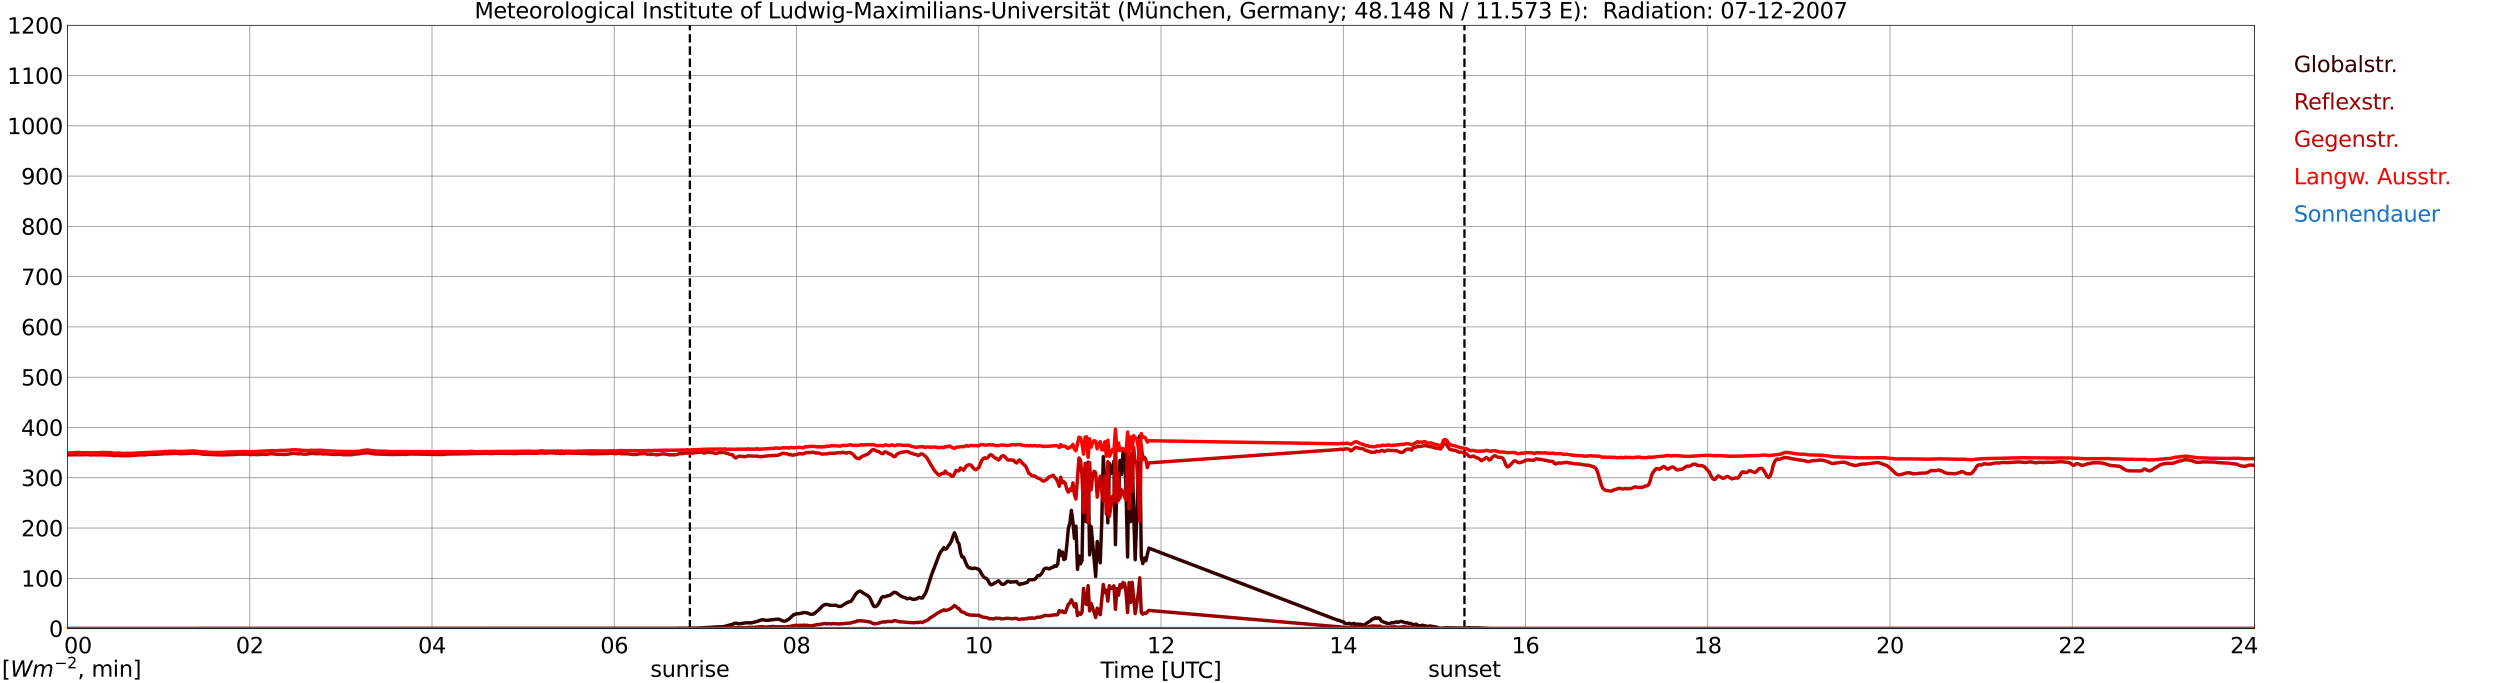 <?xml version="1.0" encoding="utf-8" standalone="no"?>
<!DOCTYPE svg PUBLIC "-//W3C//DTD SVG 1.1//EN"
  "http://www.w3.org/Graphics/SVG/1.1/DTD/svg11.dtd">
<svg xmlns:xlink="http://www.w3.org/1999/xlink" width="1085.4pt" height="296.64pt" viewBox="0 0 1085.4 296.64" xmlns="http://www.w3.org/2000/svg" version="1.1">
 <defs>
  <style type="text/css">*{stroke-linejoin: round; stroke-linecap: butt}</style>
 </defs>
 <g id="figure_1">
  <g id="patch_1">
   <path d="M 0 296.64 
L 1085.4 296.64 
L 1085.4 0 
L 0 0 
z
" style="fill: #ffffff"/>
  </g>
  <g id="axes_1">
   <g id="patch_2">
    <path d="M 29.306 272.909 
L 978.814 272.909 
L 978.814 10.976 
L 29.306 10.976 
z
" style="fill: #ffffff"/>
   </g>
   <g id="patch_3">
    <path d="M 978.814 272.909 
L 978.814 272.909 
L 978.814 10.976 
L 978.814 10.976 
z
" clip-path="url(#p4a1a5c58f0)" style="fill: #d3d3d3; opacity: 0.25; stroke: #d3d3d3; stroke-linejoin: miter"/>
   </g>
   <g id="matplotlib.axis_1">
    <g id="xtick_1">
     <g id="line2d_1">
      <path d="M 29.306 272.909 
L 29.306 10.976 
" clip-path="url(#p4a1a5c58f0)" style="fill: none; stroke: #808080; stroke-width: 0.3; stroke-linecap: square"/>
     </g>
     <g id="line2d_2"/>
     <g id="text_1">
      <!--    00 -->
      <g transform="translate(18.733 283.627) scale(0.095 -0.095)">
       <defs>
        <path id="DejaVuSans-20" transform="scale(0.016)"/>
        <path id="DejaVuSans-30" d="M 2034 4250 
Q 1547 4250 1301 3770 
Q 1056 3291 1056 2328 
Q 1056 1369 1301 889 
Q 1547 409 2034 409 
Q 2525 409 2770 889 
Q 3016 1369 3016 2328 
Q 3016 3291 2770 3770 
Q 2525 4250 2034 4250 
z
M 2034 4750 
Q 2819 4750 3233 4129 
Q 3647 3509 3647 2328 
Q 3647 1150 3233 529 
Q 2819 -91 2034 -91 
Q 1250 -91 836 529 
Q 422 1150 422 2328 
Q 422 3509 836 4129 
Q 1250 4750 2034 4750 
z
" transform="scale(0.016)"/>
       </defs>
       <use xlink:href="#DejaVuSans-20"/>
       <use xlink:href="#DejaVuSans-20" transform="translate(31.787 0)"/>
       <use xlink:href="#DejaVuSans-20" transform="translate(63.574 0)"/>
       <use xlink:href="#DejaVuSans-30" transform="translate(95.361 0)"/>
       <use xlink:href="#DejaVuSans-30" transform="translate(158.984 0)"/>
      </g>
     </g>
    </g>
    <g id="xtick_2">
     <g id="line2d_3">
      <path d="M 108.431 272.909 
L 108.431 10.976 
" clip-path="url(#p4a1a5c58f0)" style="fill: none; stroke: #808080; stroke-width: 0.3; stroke-linecap: square"/>
     </g>
     <g id="line2d_4"/>
     <g id="text_2">
      <!-- 02 -->
      <g transform="translate(102.387 283.627) scale(0.095 -0.095)">
       <defs>
        <path id="DejaVuSans-32" d="M 1228 531 
L 3431 531 
L 3431 0 
L 469 0 
L 469 531 
Q 828 903 1448 1529 
Q 2069 2156 2228 2338 
Q 2531 2678 2651 2914 
Q 2772 3150 2772 3378 
Q 2772 3750 2511 3984 
Q 2250 4219 1831 4219 
Q 1534 4219 1204 4116 
Q 875 4013 500 3803 
L 500 4441 
Q 881 4594 1212 4672 
Q 1544 4750 1819 4750 
Q 2544 4750 2975 4387 
Q 3406 4025 3406 3419 
Q 3406 3131 3298 2873 
Q 3191 2616 2906 2266 
Q 2828 2175 2409 1742 
Q 1991 1309 1228 531 
z
" transform="scale(0.016)"/>
       </defs>
       <use xlink:href="#DejaVuSans-30"/>
       <use xlink:href="#DejaVuSans-32" transform="translate(63.623 0)"/>
      </g>
     </g>
    </g>
    <g id="xtick_3">
     <g id="line2d_5">
      <path d="M 187.557 272.909 
L 187.557 10.976 
" clip-path="url(#p4a1a5c58f0)" style="fill: none; stroke: #808080; stroke-width: 0.3; stroke-linecap: square"/>
     </g>
     <g id="line2d_6"/>
     <g id="text_3">
      <!-- 04 -->
      <g transform="translate(181.513 283.627) scale(0.095 -0.095)">
       <defs>
        <path id="DejaVuSans-34" d="M 2419 4116 
L 825 1625 
L 2419 1625 
L 2419 4116 
z
M 2253 4666 
L 3047 4666 
L 3047 1625 
L 3713 1625 
L 3713 1100 
L 3047 1100 
L 3047 0 
L 2419 0 
L 2419 1100 
L 313 1100 
L 313 1709 
L 2253 4666 
z
" transform="scale(0.016)"/>
       </defs>
       <use xlink:href="#DejaVuSans-30"/>
       <use xlink:href="#DejaVuSans-34" transform="translate(63.623 0)"/>
      </g>
     </g>
    </g>
    <g id="xtick_4">
     <g id="line2d_7">
      <path d="M 266.683 272.909 
L 266.683 10.976 
" clip-path="url(#p4a1a5c58f0)" style="fill: none; stroke: #808080; stroke-width: 0.3; stroke-linecap: square"/>
     </g>
     <g id="line2d_8"/>
     <g id="text_4">
      <!-- 06 -->
      <g transform="translate(260.638 283.627) scale(0.095 -0.095)">
       <defs>
        <path id="DejaVuSans-36" d="M 2113 2584 
Q 1688 2584 1439 2293 
Q 1191 2003 1191 1497 
Q 1191 994 1439 701 
Q 1688 409 2113 409 
Q 2538 409 2786 701 
Q 3034 994 3034 1497 
Q 3034 2003 2786 2293 
Q 2538 2584 2113 2584 
z
M 3366 4563 
L 3366 3988 
Q 3128 4100 2886 4159 
Q 2644 4219 2406 4219 
Q 1781 4219 1451 3797 
Q 1122 3375 1075 2522 
Q 1259 2794 1537 2939 
Q 1816 3084 2150 3084 
Q 2853 3084 3261 2657 
Q 3669 2231 3669 1497 
Q 3669 778 3244 343 
Q 2819 -91 2113 -91 
Q 1303 -91 875 529 
Q 447 1150 447 2328 
Q 447 3434 972 4092 
Q 1497 4750 2381 4750 
Q 2619 4750 2861 4703 
Q 3103 4656 3366 4563 
z
" transform="scale(0.016)"/>
       </defs>
       <use xlink:href="#DejaVuSans-30"/>
       <use xlink:href="#DejaVuSans-36" transform="translate(63.623 0)"/>
      </g>
     </g>
    </g>
    <g id="xtick_5">
     <g id="line2d_9">
      <path d="M 345.808 272.909 
L 345.808 10.976 
" clip-path="url(#p4a1a5c58f0)" style="fill: none; stroke: #808080; stroke-width: 0.3; stroke-linecap: square"/>
     </g>
     <g id="line2d_10"/>
     <g id="text_5">
      <!-- 08 -->
      <g transform="translate(339.764 283.627) scale(0.095 -0.095)">
       <defs>
        <path id="DejaVuSans-38" d="M 2034 2216 
Q 1584 2216 1326 1975 
Q 1069 1734 1069 1313 
Q 1069 891 1326 650 
Q 1584 409 2034 409 
Q 2484 409 2743 651 
Q 3003 894 3003 1313 
Q 3003 1734 2745 1975 
Q 2488 2216 2034 2216 
z
M 1403 2484 
Q 997 2584 770 2862 
Q 544 3141 544 3541 
Q 544 4100 942 4425 
Q 1341 4750 2034 4750 
Q 2731 4750 3128 4425 
Q 3525 4100 3525 3541 
Q 3525 3141 3298 2862 
Q 3072 2584 2669 2484 
Q 3125 2378 3379 2068 
Q 3634 1759 3634 1313 
Q 3634 634 3220 271 
Q 2806 -91 2034 -91 
Q 1263 -91 848 271 
Q 434 634 434 1313 
Q 434 1759 690 2068 
Q 947 2378 1403 2484 
z
M 1172 3481 
Q 1172 3119 1398 2916 
Q 1625 2713 2034 2713 
Q 2441 2713 2670 2916 
Q 2900 3119 2900 3481 
Q 2900 3844 2670 4047 
Q 2441 4250 2034 4250 
Q 1625 4250 1398 4047 
Q 1172 3844 1172 3481 
z
" transform="scale(0.016)"/>
       </defs>
       <use xlink:href="#DejaVuSans-30"/>
       <use xlink:href="#DejaVuSans-38" transform="translate(63.623 0)"/>
      </g>
     </g>
    </g>
    <g id="xtick_6">
     <g id="line2d_11">
      <path d="M 424.934 272.909 
L 424.934 10.976 
" clip-path="url(#p4a1a5c58f0)" style="fill: none; stroke: #808080; stroke-width: 0.3; stroke-linecap: square"/>
     </g>
     <g id="line2d_12"/>
     <g id="text_6">
      <!-- 10 -->
      <g transform="translate(418.89 283.627) scale(0.095 -0.095)">
       <defs>
        <path id="DejaVuSans-31" d="M 794 531 
L 1825 531 
L 1825 4091 
L 703 3866 
L 703 4441 
L 1819 4666 
L 2450 4666 
L 2450 531 
L 3481 531 
L 3481 0 
L 794 0 
L 794 531 
z
" transform="scale(0.016)"/>
       </defs>
       <use xlink:href="#DejaVuSans-31"/>
       <use xlink:href="#DejaVuSans-30" transform="translate(63.623 0)"/>
      </g>
     </g>
    </g>
    <g id="xtick_7">
     <g id="line2d_13">
      <path d="M 504.06 272.909 
L 504.06 10.976 
" clip-path="url(#p4a1a5c58f0)" style="fill: none; stroke: #808080; stroke-width: 0.3; stroke-linecap: square"/>
     </g>
     <g id="line2d_14"/>
     <g id="text_7">
      <!-- 12 -->
      <g transform="translate(498.015 283.627) scale(0.095 -0.095)">
       <use xlink:href="#DejaVuSans-31"/>
       <use xlink:href="#DejaVuSans-32" transform="translate(63.623 0)"/>
      </g>
     </g>
    </g>
    <g id="xtick_8">
     <g id="line2d_15">
      <path d="M 583.185 272.909 
L 583.185 10.976 
" clip-path="url(#p4a1a5c58f0)" style="fill: none; stroke: #808080; stroke-width: 0.3; stroke-linecap: square"/>
     </g>
     <g id="line2d_16"/>
     <g id="text_8">
      <!-- 14 -->
      <g transform="translate(577.141 283.627) scale(0.095 -0.095)">
       <use xlink:href="#DejaVuSans-31"/>
       <use xlink:href="#DejaVuSans-34" transform="translate(63.623 0)"/>
      </g>
     </g>
    </g>
    <g id="xtick_9">
     <g id="line2d_17">
      <path d="M 662.311 272.909 
L 662.311 10.976 
" clip-path="url(#p4a1a5c58f0)" style="fill: none; stroke: #808080; stroke-width: 0.3; stroke-linecap: square"/>
     </g>
     <g id="line2d_18"/>
     <g id="text_9">
      <!-- 16 -->
      <g transform="translate(656.267 283.627) scale(0.095 -0.095)">
       <use xlink:href="#DejaVuSans-31"/>
       <use xlink:href="#DejaVuSans-36" transform="translate(63.623 0)"/>
      </g>
     </g>
    </g>
    <g id="xtick_10">
     <g id="line2d_19">
      <path d="M 741.437 272.909 
L 741.437 10.976 
" clip-path="url(#p4a1a5c58f0)" style="fill: none; stroke: #808080; stroke-width: 0.3; stroke-linecap: square"/>
     </g>
     <g id="line2d_20"/>
     <g id="text_10">
      <!-- 18 -->
      <g transform="translate(735.392 283.627) scale(0.095 -0.095)">
       <use xlink:href="#DejaVuSans-31"/>
       <use xlink:href="#DejaVuSans-38" transform="translate(63.623 0)"/>
      </g>
     </g>
    </g>
    <g id="xtick_11">
     <g id="line2d_21">
      <path d="M 820.562 272.909 
L 820.562 10.976 
" clip-path="url(#p4a1a5c58f0)" style="fill: none; stroke: #808080; stroke-width: 0.3; stroke-linecap: square"/>
     </g>
     <g id="line2d_22"/>
     <g id="text_11">
      <!-- 20 -->
      <g transform="translate(814.518 283.627) scale(0.095 -0.095)">
       <use xlink:href="#DejaVuSans-32"/>
       <use xlink:href="#DejaVuSans-30" transform="translate(63.623 0)"/>
      </g>
     </g>
    </g>
    <g id="xtick_12">
     <g id="line2d_23">
      <path d="M 899.688 272.909 
L 899.688 10.976 
" clip-path="url(#p4a1a5c58f0)" style="fill: none; stroke: #808080; stroke-width: 0.3; stroke-linecap: square"/>
     </g>
     <g id="line2d_24"/>
     <g id="text_12">
      <!-- 22 -->
      <g transform="translate(893.644 283.627) scale(0.095 -0.095)">
       <use xlink:href="#DejaVuSans-32"/>
       <use xlink:href="#DejaVuSans-32" transform="translate(63.623 0)"/>
      </g>
     </g>
    </g>
    <g id="xtick_13">
     <g id="line2d_25">
      <path d="M 978.814 272.909 
L 978.814 10.976 
" clip-path="url(#p4a1a5c58f0)" style="fill: none; stroke: #808080; stroke-width: 0.3; stroke-linecap: square"/>
     </g>
     <g id="line2d_26"/>
     <g id="text_13">
      <!-- 24    -->
      <g transform="translate(968.241 283.627) scale(0.095 -0.095)">
       <use xlink:href="#DejaVuSans-32"/>
       <use xlink:href="#DejaVuSans-34" transform="translate(63.623 0)"/>
       <use xlink:href="#DejaVuSans-20" transform="translate(127.246 0)"/>
       <use xlink:href="#DejaVuSans-20" transform="translate(159.033 0)"/>
       <use xlink:href="#DejaVuSans-20" transform="translate(190.82 0)"/>
      </g>
     </g>
    </g>
    <g id="text_14">
     <!-- Time [UTC] -->
     <g transform="translate(477.806 294.322) scale(0.095 -0.095)">
      <defs>
       <path id="DejaVuSans-54" d="M -19 4666 
L 3928 4666 
L 3928 4134 
L 2272 4134 
L 2272 0 
L 1638 0 
L 1638 4134 
L -19 4134 
L -19 4666 
z
" transform="scale(0.016)"/>
       <path id="DejaVuSans-69" d="M 603 3500 
L 1178 3500 
L 1178 0 
L 603 0 
L 603 3500 
z
M 603 4863 
L 1178 4863 
L 1178 4134 
L 603 4134 
L 603 4863 
z
" transform="scale(0.016)"/>
       <path id="DejaVuSans-6d" d="M 3328 2828 
Q 3544 3216 3844 3400 
Q 4144 3584 4550 3584 
Q 5097 3584 5394 3201 
Q 5691 2819 5691 2113 
L 5691 0 
L 5113 0 
L 5113 2094 
Q 5113 2597 4934 2840 
Q 4756 3084 4391 3084 
Q 3944 3084 3684 2787 
Q 3425 2491 3425 1978 
L 3425 0 
L 2847 0 
L 2847 2094 
Q 2847 2600 2669 2842 
Q 2491 3084 2119 3084 
Q 1678 3084 1418 2786 
Q 1159 2488 1159 1978 
L 1159 0 
L 581 0 
L 581 3500 
L 1159 3500 
L 1159 2956 
Q 1356 3278 1631 3431 
Q 1906 3584 2284 3584 
Q 2666 3584 2933 3390 
Q 3200 3197 3328 2828 
z
" transform="scale(0.016)"/>
       <path id="DejaVuSans-65" d="M 3597 1894 
L 3597 1613 
L 953 1613 
Q 991 1019 1311 708 
Q 1631 397 2203 397 
Q 2534 397 2845 478 
Q 3156 559 3463 722 
L 3463 178 
Q 3153 47 2828 -22 
Q 2503 -91 2169 -91 
Q 1331 -91 842 396 
Q 353 884 353 1716 
Q 353 2575 817 3079 
Q 1281 3584 2069 3584 
Q 2775 3584 3186 3129 
Q 3597 2675 3597 1894 
z
M 3022 2063 
Q 3016 2534 2758 2815 
Q 2500 3097 2075 3097 
Q 1594 3097 1305 2825 
Q 1016 2553 972 2059 
L 3022 2063 
z
" transform="scale(0.016)"/>
       <path id="DejaVuSans-5b" d="M 550 4863 
L 1875 4863 
L 1875 4416 
L 1125 4416 
L 1125 -397 
L 1875 -397 
L 1875 -844 
L 550 -844 
L 550 4863 
z
" transform="scale(0.016)"/>
       <path id="DejaVuSans-55" d="M 556 4666 
L 1191 4666 
L 1191 1831 
Q 1191 1081 1462 751 
Q 1734 422 2344 422 
Q 2950 422 3222 751 
Q 3494 1081 3494 1831 
L 3494 4666 
L 4128 4666 
L 4128 1753 
Q 4128 841 3676 375 
Q 3225 -91 2344 -91 
Q 1459 -91 1007 375 
Q 556 841 556 1753 
L 556 4666 
z
" transform="scale(0.016)"/>
       <path id="DejaVuSans-43" d="M 4122 4306 
L 4122 3641 
Q 3803 3938 3442 4084 
Q 3081 4231 2675 4231 
Q 1875 4231 1450 3742 
Q 1025 3253 1025 2328 
Q 1025 1406 1450 917 
Q 1875 428 2675 428 
Q 3081 428 3442 575 
Q 3803 722 4122 1019 
L 4122 359 
Q 3791 134 3420 21 
Q 3050 -91 2638 -91 
Q 1578 -91 968 557 
Q 359 1206 359 2328 
Q 359 3453 968 4101 
Q 1578 4750 2638 4750 
Q 3056 4750 3426 4639 
Q 3797 4528 4122 4306 
z
" transform="scale(0.016)"/>
       <path id="DejaVuSans-5d" d="M 1947 4863 
L 1947 -844 
L 622 -844 
L 622 -397 
L 1369 -397 
L 1369 4416 
L 622 4416 
L 622 4863 
L 1947 4863 
z
" transform="scale(0.016)"/>
      </defs>
      <use xlink:href="#DejaVuSans-54"/>
      <use xlink:href="#DejaVuSans-69" transform="translate(57.959 0)"/>
      <use xlink:href="#DejaVuSans-6d" transform="translate(85.742 0)"/>
      <use xlink:href="#DejaVuSans-65" transform="translate(183.154 0)"/>
      <use xlink:href="#DejaVuSans-20" transform="translate(244.678 0)"/>
      <use xlink:href="#DejaVuSans-5b" transform="translate(276.465 0)"/>
      <use xlink:href="#DejaVuSans-55" transform="translate(315.479 0)"/>
      <use xlink:href="#DejaVuSans-54" transform="translate(388.672 0)"/>
      <use xlink:href="#DejaVuSans-43" transform="translate(443.881 0)"/>
      <use xlink:href="#DejaVuSans-5d" transform="translate(513.705 0)"/>
     </g>
    </g>
   </g>
   <g id="matplotlib.axis_2">
    <g id="ytick_1">
     <g id="line2d_27">
      <path d="M 29.306 272.909 
L 978.814 272.909 
" clip-path="url(#p4a1a5c58f0)" style="fill: none; stroke: #808080; stroke-width: 0.3; stroke-linecap: square"/>
     </g>
     <g id="line2d_28"/>
     <g id="text_15">
      <!-- 0 -->
      <g transform="translate(21.261 276.518) scale(0.095 -0.095)">
       <use xlink:href="#DejaVuSans-30"/>
      </g>
     </g>
    </g>
    <g id="ytick_2">
     <g id="line2d_29">
      <path d="M 29.306 251.081 
L 978.814 251.081 
" clip-path="url(#p4a1a5c58f0)" style="fill: none; stroke: #808080; stroke-width: 0.3; stroke-linecap: square"/>
     </g>
     <g id="line2d_30"/>
     <g id="text_16">
      <!-- 100 -->
      <g transform="translate(9.173 254.69) scale(0.095 -0.095)">
       <use xlink:href="#DejaVuSans-31"/>
       <use xlink:href="#DejaVuSans-30" transform="translate(63.623 0)"/>
       <use xlink:href="#DejaVuSans-30" transform="translate(127.246 0)"/>
      </g>
     </g>
    </g>
    <g id="ytick_3">
     <g id="line2d_31">
      <path d="M 29.306 229.253 
L 978.814 229.253 
" clip-path="url(#p4a1a5c58f0)" style="fill: none; stroke: #808080; stroke-width: 0.3; stroke-linecap: square"/>
     </g>
     <g id="line2d_32"/>
     <g id="text_17">
      <!-- 200 -->
      <g transform="translate(9.173 232.863) scale(0.095 -0.095)">
       <use xlink:href="#DejaVuSans-32"/>
       <use xlink:href="#DejaVuSans-30" transform="translate(63.623 0)"/>
       <use xlink:href="#DejaVuSans-30" transform="translate(127.246 0)"/>
      </g>
     </g>
    </g>
    <g id="ytick_4">
     <g id="line2d_33">
      <path d="M 29.306 207.426 
L 978.814 207.426 
" clip-path="url(#p4a1a5c58f0)" style="fill: none; stroke: #808080; stroke-width: 0.3; stroke-linecap: square"/>
     </g>
     <g id="line2d_34"/>
     <g id="text_18">
      <!-- 300 -->
      <g transform="translate(9.173 211.035) scale(0.095 -0.095)">
       <defs>
        <path id="DejaVuSans-33" d="M 2597 2516 
Q 3050 2419 3304 2112 
Q 3559 1806 3559 1356 
Q 3559 666 3084 287 
Q 2609 -91 1734 -91 
Q 1441 -91 1130 -33 
Q 819 25 488 141 
L 488 750 
Q 750 597 1062 519 
Q 1375 441 1716 441 
Q 2309 441 2620 675 
Q 2931 909 2931 1356 
Q 2931 1769 2642 2001 
Q 2353 2234 1838 2234 
L 1294 2234 
L 1294 2753 
L 1863 2753 
Q 2328 2753 2575 2939 
Q 2822 3125 2822 3475 
Q 2822 3834 2567 4026 
Q 2313 4219 1838 4219 
Q 1578 4219 1281 4162 
Q 984 4106 628 3988 
L 628 4550 
Q 988 4650 1302 4700 
Q 1616 4750 1894 4750 
Q 2613 4750 3031 4423 
Q 3450 4097 3450 3541 
Q 3450 3153 3228 2886 
Q 3006 2619 2597 2516 
z
" transform="scale(0.016)"/>
       </defs>
       <use xlink:href="#DejaVuSans-33"/>
       <use xlink:href="#DejaVuSans-30" transform="translate(63.623 0)"/>
       <use xlink:href="#DejaVuSans-30" transform="translate(127.246 0)"/>
      </g>
     </g>
    </g>
    <g id="ytick_5">
     <g id="line2d_35">
      <path d="M 29.306 185.598 
L 978.814 185.598 
" clip-path="url(#p4a1a5c58f0)" style="fill: none; stroke: #808080; stroke-width: 0.3; stroke-linecap: square"/>
     </g>
     <g id="line2d_36"/>
     <g id="text_19">
      <!-- 400 -->
      <g transform="translate(9.173 189.207) scale(0.095 -0.095)">
       <use xlink:href="#DejaVuSans-34"/>
       <use xlink:href="#DejaVuSans-30" transform="translate(63.623 0)"/>
       <use xlink:href="#DejaVuSans-30" transform="translate(127.246 0)"/>
      </g>
     </g>
    </g>
    <g id="ytick_6">
     <g id="line2d_37">
      <path d="M 29.306 163.77 
L 978.814 163.77 
" clip-path="url(#p4a1a5c58f0)" style="fill: none; stroke: #808080; stroke-width: 0.3; stroke-linecap: square"/>
     </g>
     <g id="line2d_38"/>
     <g id="text_20">
      <!-- 500 -->
      <g transform="translate(9.173 167.379) scale(0.095 -0.095)">
       <defs>
        <path id="DejaVuSans-35" d="M 691 4666 
L 3169 4666 
L 3169 4134 
L 1269 4134 
L 1269 2991 
Q 1406 3038 1543 3061 
Q 1681 3084 1819 3084 
Q 2600 3084 3056 2656 
Q 3513 2228 3513 1497 
Q 3513 744 3044 326 
Q 2575 -91 1722 -91 
Q 1428 -91 1123 -41 
Q 819 9 494 109 
L 494 744 
Q 775 591 1075 516 
Q 1375 441 1709 441 
Q 2250 441 2565 725 
Q 2881 1009 2881 1497 
Q 2881 1984 2565 2268 
Q 2250 2553 1709 2553 
Q 1456 2553 1204 2497 
Q 953 2441 691 2322 
L 691 4666 
z
" transform="scale(0.016)"/>
       </defs>
       <use xlink:href="#DejaVuSans-35"/>
       <use xlink:href="#DejaVuSans-30" transform="translate(63.623 0)"/>
       <use xlink:href="#DejaVuSans-30" transform="translate(127.246 0)"/>
      </g>
     </g>
    </g>
    <g id="ytick_7">
     <g id="line2d_39">
      <path d="M 29.306 141.942 
L 978.814 141.942 
" clip-path="url(#p4a1a5c58f0)" style="fill: none; stroke: #808080; stroke-width: 0.3; stroke-linecap: square"/>
     </g>
     <g id="line2d_40"/>
     <g id="text_21">
      <!-- 600 -->
      <g transform="translate(9.173 145.551) scale(0.095 -0.095)">
       <use xlink:href="#DejaVuSans-36"/>
       <use xlink:href="#DejaVuSans-30" transform="translate(63.623 0)"/>
       <use xlink:href="#DejaVuSans-30" transform="translate(127.246 0)"/>
      </g>
     </g>
    </g>
    <g id="ytick_8">
     <g id="line2d_41">
      <path d="M 29.306 120.114 
L 978.814 120.114 
" clip-path="url(#p4a1a5c58f0)" style="fill: none; stroke: #808080; stroke-width: 0.3; stroke-linecap: square"/>
     </g>
     <g id="line2d_42"/>
     <g id="text_22">
      <!-- 700 -->
      <g transform="translate(9.173 123.724) scale(0.095 -0.095)">
       <defs>
        <path id="DejaVuSans-37" d="M 525 4666 
L 3525 4666 
L 3525 4397 
L 1831 0 
L 1172 0 
L 2766 4134 
L 525 4134 
L 525 4666 
z
" transform="scale(0.016)"/>
       </defs>
       <use xlink:href="#DejaVuSans-37"/>
       <use xlink:href="#DejaVuSans-30" transform="translate(63.623 0)"/>
       <use xlink:href="#DejaVuSans-30" transform="translate(127.246 0)"/>
      </g>
     </g>
    </g>
    <g id="ytick_9">
     <g id="line2d_43">
      <path d="M 29.306 98.287 
L 978.814 98.287 
" clip-path="url(#p4a1a5c58f0)" style="fill: none; stroke: #808080; stroke-width: 0.3; stroke-linecap: square"/>
     </g>
     <g id="line2d_44"/>
     <g id="text_23">
      <!-- 800 -->
      <g transform="translate(9.173 101.896) scale(0.095 -0.095)">
       <use xlink:href="#DejaVuSans-38"/>
       <use xlink:href="#DejaVuSans-30" transform="translate(63.623 0)"/>
       <use xlink:href="#DejaVuSans-30" transform="translate(127.246 0)"/>
      </g>
     </g>
    </g>
    <g id="ytick_10">
     <g id="line2d_45">
      <path d="M 29.306 76.459 
L 978.814 76.459 
" clip-path="url(#p4a1a5c58f0)" style="fill: none; stroke: #808080; stroke-width: 0.3; stroke-linecap: square"/>
     </g>
     <g id="line2d_46"/>
     <g id="text_24">
      <!-- 900 -->
      <g transform="translate(9.173 80.068) scale(0.095 -0.095)">
       <defs>
        <path id="DejaVuSans-39" d="M 703 97 
L 703 672 
Q 941 559 1184 500 
Q 1428 441 1663 441 
Q 2288 441 2617 861 
Q 2947 1281 2994 2138 
Q 2813 1869 2534 1725 
Q 2256 1581 1919 1581 
Q 1219 1581 811 2004 
Q 403 2428 403 3163 
Q 403 3881 828 4315 
Q 1253 4750 1959 4750 
Q 2769 4750 3195 4129 
Q 3622 3509 3622 2328 
Q 3622 1225 3098 567 
Q 2575 -91 1691 -91 
Q 1453 -91 1209 -44 
Q 966 3 703 97 
z
M 1959 2075 
Q 2384 2075 2632 2365 
Q 2881 2656 2881 3163 
Q 2881 3666 2632 3958 
Q 2384 4250 1959 4250 
Q 1534 4250 1286 3958 
Q 1038 3666 1038 3163 
Q 1038 2656 1286 2365 
Q 1534 2075 1959 2075 
z
" transform="scale(0.016)"/>
       </defs>
       <use xlink:href="#DejaVuSans-39"/>
       <use xlink:href="#DejaVuSans-30" transform="translate(63.623 0)"/>
       <use xlink:href="#DejaVuSans-30" transform="translate(127.246 0)"/>
      </g>
     </g>
    </g>
    <g id="ytick_11">
     <g id="line2d_47">
      <path d="M 29.306 54.631 
L 978.814 54.631 
" clip-path="url(#p4a1a5c58f0)" style="fill: none; stroke: #808080; stroke-width: 0.3; stroke-linecap: square"/>
     </g>
     <g id="line2d_48"/>
     <g id="text_25">
      <!-- 1000 -->
      <g transform="translate(3.128 58.24) scale(0.095 -0.095)">
       <use xlink:href="#DejaVuSans-31"/>
       <use xlink:href="#DejaVuSans-30" transform="translate(63.623 0)"/>
       <use xlink:href="#DejaVuSans-30" transform="translate(127.246 0)"/>
       <use xlink:href="#DejaVuSans-30" transform="translate(190.869 0)"/>
      </g>
     </g>
    </g>
    <g id="ytick_12">
     <g id="line2d_49">
      <path d="M 29.306 32.803 
L 978.814 32.803 
" clip-path="url(#p4a1a5c58f0)" style="fill: none; stroke: #808080; stroke-width: 0.3; stroke-linecap: square"/>
     </g>
     <g id="line2d_50"/>
     <g id="text_26">
      <!-- 1100 -->
      <g transform="translate(3.128 36.413) scale(0.095 -0.095)">
       <use xlink:href="#DejaVuSans-31"/>
       <use xlink:href="#DejaVuSans-31" transform="translate(63.623 0)"/>
       <use xlink:href="#DejaVuSans-30" transform="translate(127.246 0)"/>
       <use xlink:href="#DejaVuSans-30" transform="translate(190.869 0)"/>
      </g>
     </g>
    </g>
    <g id="ytick_13">
     <g id="line2d_51">
      <path d="M 29.306 10.976 
L 978.814 10.976 
" clip-path="url(#p4a1a5c58f0)" style="fill: none; stroke: #808080; stroke-width: 0.3; stroke-linecap: square"/>
     </g>
     <g id="line2d_52"/>
     <g id="text_27">
      <!-- 1200 -->
      <g transform="translate(3.128 14.585) scale(0.095 -0.095)">
       <use xlink:href="#DejaVuSans-31"/>
       <use xlink:href="#DejaVuSans-32" transform="translate(63.623 0)"/>
       <use xlink:href="#DejaVuSans-30" transform="translate(127.246 0)"/>
       <use xlink:href="#DejaVuSans-30" transform="translate(190.869 0)"/>
      </g>
     </g>
    </g>
   </g>
   <g id="line2d_53">
    <path d="M 299.52 272.909 
L 299.52 10.976 
" clip-path="url(#p4a1a5c58f0)" style="fill: none; stroke-dasharray: 3.7,1.6; stroke-dashoffset: 0; stroke: #000000"/>
   </g>
   <g id="line2d_54">
    <path d="M 635.804 272.909 
L 635.804 10.976 
" clip-path="url(#p4a1a5c58f0)" style="fill: none; stroke-dasharray: 3.7,1.6; stroke-dashoffset: 0; stroke: #000000"/>
   </g>
   <g id="line2d_55">
    <path d="M 29.306 272.909 
L 293.717 272.848 
L 295.036 272.756 
L 297.014 272.802 
L 302.949 272.71 
L 311.521 272.16 
L 312.839 272.16 
L 314.158 272.068 
L 318.114 271.016 
L 318.774 270.65 
L 319.433 270.558 
L 320.752 270.833 
L 322.071 270.695 
L 323.39 270.466 
L 324.708 270.375 
L 326.027 270.466 
L 328.665 269.827 
L 330.643 269.093 
L 331.302 269.093 
L 332.621 269.322 
L 333.28 269.322 
L 334.599 269.139 
L 337.896 268.775 
L 339.215 269.277 
L 339.874 269.598 
L 340.533 269.689 
L 341.193 269.552 
L 342.512 268.775 
L 344.49 266.943 
L 345.808 266.485 
L 347.127 266.395 
L 349.105 265.937 
L 350.424 266.075 
L 351.743 266.622 
L 352.402 266.714 
L 353.062 266.622 
L 353.721 266.258 
L 355.699 264.518 
L 357.018 263.145 
L 357.677 262.687 
L 358.337 262.46 
L 358.996 262.46 
L 360.315 262.733 
L 360.974 262.824 
L 362.952 262.779 
L 363.612 263.099 
L 364.271 263.283 
L 364.93 263.283 
L 365.59 263.008 
L 367.568 261.726 
L 368.227 261.406 
L 368.887 261.27 
L 369.546 260.949 
L 370.206 260.078 
L 371.524 257.928 
L 372.184 257.197 
L 372.843 256.739 
L 373.502 256.647 
L 376.799 258.708 
L 377.459 259.301 
L 378.118 260.537 
L 378.777 262.185 
L 379.437 263.237 
L 380.096 263.374 
L 380.756 263.008 
L 381.415 262.139 
L 382.734 259.485 
L 383.393 258.981 
L 384.053 259.164 
L 385.371 258.662 
L 386.031 258.57 
L 386.69 258.249 
L 388.009 257.197 
L 388.668 257.197 
L 389.328 257.472 
L 391.306 258.889 
L 393.284 259.668 
L 393.943 259.989 
L 394.603 259.76 
L 395.262 259.714 
L 395.921 260.078 
L 396.581 260.216 
L 397.899 260.035 
L 398.559 259.622 
L 399.218 259.347 
L 399.878 259.668 
L 400.537 259.576 
L 401.856 257.472 
L 402.515 255.687 
L 404.493 249.418 
L 405.812 246.03 
L 407.131 242.507 
L 407.79 240.77 
L 408.45 239.532 
L 409.109 238.801 
L 409.768 237.749 
L 410.428 238.48 
L 411.087 238.07 
L 411.746 236.969 
L 412.406 236.101 
L 413.065 234.957 
L 413.725 232.853 
L 414.384 231.342 
L 415.043 232.853 
L 415.703 235.094 
L 416.362 236.146 
L 417.022 239.945 
L 417.681 241.822 
L 418.34 241.868 
L 419.659 245.207 
L 420.318 246.213 
L 420.978 246.626 
L 421.637 246.672 
L 422.297 246.855 
L 422.956 246.672 
L 423.615 246.718 
L 424.275 246.993 
L 424.934 247.13 
L 425.593 247.999 
L 426.253 249.326 
L 426.912 250.287 
L 427.572 250.928 
L 428.231 251.109 
L 428.89 251.843 
L 429.55 253.262 
L 430.209 253.901 
L 430.869 253.718 
L 433.506 252.164 
L 434.165 252.757 
L 434.825 253.583 
L 435.484 253.764 
L 436.144 253.491 
L 437.462 252.347 
L 438.122 252.482 
L 438.781 252.803 
L 439.44 252.574 
L 440.1 252.666 
L 441.419 252.482 
L 442.078 253.399 
L 442.737 253.81 
L 443.397 253.399 
L 444.056 253.445 
L 446.034 252.803 
L 446.694 251.751 
L 447.353 251.659 
L 448.012 251.751 
L 449.331 251.476 
L 450.65 249.828 
L 451.309 249.92 
L 451.969 249.326 
L 452.628 248.366 
L 453.287 247.084 
L 453.947 246.672 
L 454.606 246.718 
L 455.266 246.993 
L 455.925 246.901 
L 456.584 246.305 
L 457.244 246.259 
L 457.903 245.62 
L 458.563 245.895 
L 459.222 245.024 
L 459.881 238.938 
L 460.541 241.134 
L 461.2 239.624 
L 461.859 242.92 
L 462.519 242.599 
L 463.178 236.605 
L 463.838 229.419 
L 464.497 227.132 
L 465.156 221.594 
L 465.816 226.584 
L 466.475 233.767 
L 467.134 228.459 
L 467.794 247.176 
L 468.453 241.363 
L 469.113 244.795 
L 469.772 243.332 
L 470.431 204.298 
L 471.091 226.171 
L 471.75 226.538 
L 472.409 200.637 
L 473.069 240.905 
L 473.728 228.55 
L 475.706 250.287 
L 476.366 235.094 
L 477.025 241.272 
L 477.685 244.338 
L 478.344 226.63 
L 479.003 198.258 
L 479.663 209.927 
L 480.322 209.239 
L 480.981 226.994 
L 481.641 201.185 
L 482.3 205.579 
L 482.96 203.656 
L 483.619 200.225 
L 484.278 236.467 
L 484.938 205.716 
L 485.597 217.11 
L 486.256 199.95 
L 486.916 205.991 
L 487.575 196.197 
L 488.235 196.381 
L 488.894 213.633 
L 489.553 241.822 
L 490.213 196.106 
L 490.872 226.446 
L 491.532 196.885 
L 492.191 222.327 
L 492.85 243.011 
L 494.828 189.335 
L 495.488 241.638 
L 496.147 244.703 
L 496.807 242.278 
L 497.466 243.468 
L 498.785 237.978 
L 580.548 269.185 
L 581.207 269.277 
L 582.526 269.873 
L 583.185 269.918 
L 583.845 270.558 
L 584.504 270.787 
L 585.164 270.833 
L 585.823 270.604 
L 586.482 270.97 
L 587.142 270.879 
L 587.801 270.65 
L 588.46 271.108 
L 589.12 270.97 
L 590.439 271.062 
L 591.098 271.108 
L 591.757 271.383 
L 592.417 271.337 
L 593.076 270.741 
L 595.054 269.552 
L 595.714 268.82 
L 596.373 268.683 
L 597.032 268.179 
L 597.692 268.5 
L 598.351 268.225 
L 599.011 268.454 
L 599.67 269.552 
L 600.989 270.193 
L 602.967 270.833 
L 604.286 270.331 
L 604.945 270.42 
L 606.264 269.964 
L 606.923 270.193 
L 608.242 269.735 
L 610.22 270.375 
L 610.879 270.331 
L 611.539 270.65 
L 612.198 270.604 
L 613.517 271.108 
L 614.176 271.2 
L 614.836 270.97 
L 615.495 271.521 
L 616.814 271.748 
L 617.473 271.429 
L 619.451 271.885 
L 620.111 272.023 
L 620.77 271.748 
L 624.067 272.389 
L 624.726 272.756 
L 626.045 272.756 
L 627.364 272.573 
L 633.958 272.664 
L 635.276 272.756 
L 635.936 272.618 
L 636.595 272.664 
L 637.914 272.481 
L 638.573 272.618 
L 640.552 272.573 
L 642.53 272.664 
L 647.145 272.909 
L 651.761 272.909 
L 978.154 272.909 
L 978.154 272.909 
" clip-path="url(#p4a1a5c58f0)" style="fill: none; stroke: #330000; stroke-width: 1.5; stroke-linecap: square"/>
   </g>
   <g id="line2d_56">
    <path d="M 29.306 272.909 
L 310.202 272.883 
L 310.861 272.789 
L 311.521 272.883 
L 314.158 272.743 
L 314.818 272.835 
L 315.477 272.509 
L 316.796 272.695 
L 317.455 272.464 
L 319.433 272.509 
L 324.708 272.509 
L 325.368 272.324 
L 326.027 272.464 
L 326.686 272.324 
L 327.346 272.509 
L 328.005 272.276 
L 328.665 272.37 
L 329.324 272.09 
L 329.983 272.276 
L 330.643 272.044 
L 332.621 272.276 
L 333.94 272.138 
L 335.258 272.044 
L 335.918 271.999 
L 336.577 272.138 
L 340.533 272.138 
L 341.193 272.276 
L 341.852 271.999 
L 342.512 272.044 
L 344.49 271.671 
L 345.149 271.531 
L 348.446 271.531 
L 349.105 271.392 
L 349.765 271.579 
L 350.424 271.44 
L 351.083 271.671 
L 352.402 271.719 
L 355.04 271.112 
L 355.699 271.16 
L 356.359 270.973 
L 357.018 270.927 
L 357.677 270.741 
L 358.337 270.695 
L 358.996 270.881 
L 359.655 270.741 
L 360.974 270.881 
L 361.634 270.741 
L 364.271 270.881 
L 369.546 270.462 
L 370.206 270.137 
L 371.524 269.949 
L 372.184 269.53 
L 372.843 269.624 
L 373.502 269.438 
L 374.162 269.578 
L 374.821 269.578 
L 376.799 269.903 
L 378.118 270.137 
L 378.777 270.602 
L 379.437 270.835 
L 380.756 270.741 
L 382.074 270.368 
L 383.393 269.949 
L 384.053 270.089 
L 385.371 269.809 
L 387.349 269.857 
L 388.009 269.53 
L 388.668 269.484 
L 390.646 269.997 
L 391.306 269.949 
L 393.943 270.228 
L 395.921 270.322 
L 397.24 270.368 
L 397.899 270.183 
L 398.559 270.322 
L 399.218 270.137 
L 399.878 270.137 
L 400.537 270.276 
L 401.196 269.809 
L 402.515 269.344 
L 403.175 268.879 
L 403.834 268.227 
L 405.153 267.482 
L 406.471 266.598 
L 407.131 266.133 
L 407.79 265.808 
L 408.45 265.343 
L 409.109 265.204 
L 409.768 264.736 
L 410.428 265.064 
L 411.746 264.736 
L 412.406 264.457 
L 413.725 263.573 
L 414.384 262.875 
L 415.043 263.294 
L 415.703 264.038 
L 416.362 264.226 
L 417.022 265.204 
L 417.681 265.714 
L 418.34 265.808 
L 419 266.179 
L 419.659 266.692 
L 420.318 266.738 
L 420.978 267.017 
L 424.275 267.157 
L 424.934 267.111 
L 426.253 267.81 
L 428.89 268.275 
L 429.55 268.694 
L 430.209 268.554 
L 431.528 268.74 
L 432.187 268.366 
L 434.165 268.46 
L 434.825 268.74 
L 437.462 268.414 
L 439.44 268.646 
L 440.759 268.46 
L 441.419 268.506 
L 442.078 268.834 
L 442.737 268.973 
L 443.397 268.74 
L 444.056 268.694 
L 444.716 268.786 
L 445.375 268.506 
L 446.034 268.646 
L 446.694 268.275 
L 447.353 268.46 
L 448.012 268.227 
L 448.672 268.414 
L 449.331 268.414 
L 449.991 268.089 
L 450.65 267.902 
L 451.309 268.041 
L 451.969 267.81 
L 452.628 267.716 
L 453.287 267.203 
L 455.925 267.297 
L 456.584 267.063 
L 457.244 267.063 
L 457.903 266.878 
L 458.563 267.017 
L 459.222 266.784 
L 459.881 265.11 
L 460.541 265.714 
L 461.2 265.204 
L 461.859 265.994 
L 462.519 265.9 
L 463.838 262.318 
L 464.497 261.851 
L 465.156 260.408 
L 465.816 261.711 
L 466.475 263.481 
L 467.134 262.084 
L 467.794 267.251 
L 468.453 265.994 
L 469.113 266.738 
L 469.772 265.948 
L 470.431 255.475 
L 471.091 261.851 
L 471.75 262.458 
L 472.409 254.266 
L 473.069 265.204 
L 473.728 261.945 
L 475.706 268.089 
L 476.366 264.038 
L 477.025 266.133 
L 477.685 266.878 
L 479.003 253.753 
L 479.663 257.291 
L 480.322 256.219 
L 480.981 260.967 
L 481.641 254.312 
L 482.3 255.523 
L 482.96 255.15 
L 483.619 254.36 
L 484.278 264.551 
L 484.938 255.569 
L 485.597 258.409 
L 486.256 253.847 
L 486.916 255.244 
L 487.575 252.869 
L 488.235 253.288 
L 488.894 257.337 
L 489.553 265.948 
L 490.213 252.963 
L 490.872 261.48 
L 491.532 252.823 
L 492.85 266.413 
L 494.169 257.85 
L 494.828 250.867 
L 495.488 265.9 
L 496.147 266.646 
L 496.807 266.133 
L 497.466 266.367 
L 498.785 265.016 
L 581.867 272.184 
L 582.526 272.324 
L 583.185 272.276 
L 585.164 272.603 
L 586.482 272.324 
L 587.142 272.464 
L 587.801 272.184 
L 588.46 272.37 
L 589.779 272.276 
L 591.098 272.23 
L 592.417 272.509 
L 593.076 272.184 
L 593.736 272.324 
L 594.395 271.999 
L 595.054 271.951 
L 595.714 271.765 
L 597.692 271.859 
L 598.351 271.905 
L 599.011 271.811 
L 599.67 272.138 
L 600.329 272.324 
L 600.989 272.37 
L 601.648 272.23 
L 602.967 272.555 
L 604.286 272.138 
L 604.945 272.276 
L 605.604 272.044 
L 606.264 272.324 
L 608.242 272.276 
L 609.561 272.044 
L 610.879 272.324 
L 612.198 272.324 
L 614.176 272.695 
L 614.836 272.509 
L 615.495 272.835 
L 616.154 272.603 
L 616.814 272.883 
L 617.473 272.649 
L 618.133 272.835 
L 618.792 272.883 
L 619.451 272.555 
L 620.111 272.782 
L 620.77 272.695 
L 623.408 272.909 
L 978.154 272.909 
L 978.154 272.909 
" clip-path="url(#p4a1a5c58f0)" style="fill: none; stroke: #990000; stroke-width: 1.5; stroke-linecap: square"/>
   </g>
   <g id="line2d_57">
    <path d="M 29.306 197.496 
L 30.625 197.476 
L 33.262 197.4 
L 33.921 197.457 
L 35.24 197.446 
L 37.878 197.328 
L 39.197 197.49 
L 39.856 197.538 
L 40.515 197.435 
L 41.834 197.509 
L 43.812 197.45 
L 48.428 197.605 
L 49.747 197.839 
L 51.065 197.71 
L 53.043 197.893 
L 55.681 197.804 
L 56.34 197.891 
L 57 197.723 
L 59.637 197.564 
L 61.615 197.439 
L 62.275 197.531 
L 63.594 197.442 
L 64.253 197.243 
L 66.89 197.276 
L 68.209 197.217 
L 70.847 197.053 
L 71.506 196.937 
L 72.166 197.005 
L 74.803 196.867 
L 77.441 196.848 
L 78.1 196.987 
L 81.397 196.872 
L 84.034 196.656 
L 84.694 196.817 
L 86.013 196.865 
L 87.991 197.186 
L 96.563 197.529 
L 99.2 197.417 
L 101.178 197.365 
L 103.816 197.177 
L 106.453 197.19 
L 107.113 197.153 
L 109.091 197.398 
L 110.41 197.249 
L 111.069 197.393 
L 113.047 197.317 
L 113.707 197.18 
L 115.685 197.297 
L 117.663 196.953 
L 118.982 197.105 
L 120.3 197.282 
L 122.278 197.23 
L 122.938 197.35 
L 125.575 197.145 
L 126.235 196.891 
L 127.553 196.787 
L 129.532 197.062 
L 130.191 196.883 
L 130.85 197.079 
L 132.829 197.21 
L 134.807 196.874 
L 135.466 196.837 
L 137.444 196.996 
L 139.422 196.92 
L 140.082 197.081 
L 141.4 197.04 
L 144.697 197.306 
L 147.994 197.225 
L 148.654 197.413 
L 151.291 197.444 
L 153.269 197.365 
L 154.588 197.064 
L 155.247 197.125 
L 156.566 196.878 
L 159.204 196.56 
L 160.523 196.73 
L 161.841 196.979 
L 163.16 197.103 
L 170.413 197.341 
L 171.732 197.269 
L 173.051 197.302 
L 175.029 197.239 
L 176.348 197.308 
L 177.007 197.142 
L 178.985 197.114 
L 182.282 197.169 
L 189.535 197.324 
L 192.173 197.335 
L 194.151 197.125 
L 203.382 196.996 
L 205.36 196.915 
L 210.635 196.815 
L 211.295 196.758 
L 212.614 196.909 
L 215.91 196.798 
L 221.845 196.824 
L 223.164 196.929 
L 225.801 196.765 
L 233.054 196.782 
L 235.033 196.579 
L 236.351 196.767 
L 237.011 196.647 
L 238.329 196.682 
L 238.989 196.579 
L 241.626 196.76 
L 242.286 196.669 
L 242.945 196.865 
L 244.923 196.854 
L 245.583 196.686 
L 251.517 196.791 
L 252.176 196.881 
L 254.155 196.846 
L 256.792 197.022 
L 260.089 196.937 
L 264.045 196.87 
L 265.364 196.73 
L 267.342 196.992 
L 268.002 196.819 
L 268.661 196.798 
L 269.98 197.003 
L 272.617 197.02 
L 274.595 197.321 
L 276.573 197.297 
L 277.233 197.068 
L 279.87 196.889 
L 281.189 197.21 
L 281.849 197.16 
L 282.508 197.293 
L 283.167 197.184 
L 285.145 197.479 
L 287.783 197.053 
L 289.102 197.151 
L 290.42 197.459 
L 293.058 197.463 
L 294.377 197.19 
L 295.036 196.883 
L 296.355 196.95 
L 297.674 196.649 
L 298.333 196.686 
L 298.992 196.867 
L 300.311 196.739 
L 301.63 196.568 
L 302.289 196.374 
L 303.608 196.385 
L 304.267 196.287 
L 304.927 196.381 
L 305.586 196.708 
L 307.564 196.25 
L 308.224 196.437 
L 308.883 196.363 
L 310.861 196.918 
L 312.18 196.488 
L 314.158 196.448 
L 315.477 196.867 
L 316.136 196.876 
L 316.796 197.293 
L 318.114 197.498 
L 318.774 198.422 
L 319.433 198.814 
L 320.752 198.046 
L 322.071 198.101 
L 323.39 198.334 
L 324.708 197.913 
L 328.005 198.059 
L 328.665 197.994 
L 329.983 198.317 
L 331.302 198.201 
L 333.28 197.893 
L 337.896 197.653 
L 339.874 196.747 
L 341.193 196.987 
L 341.852 196.998 
L 342.512 197.411 
L 343.171 197.269 
L 343.83 197.618 
L 344.49 197.616 
L 345.149 197.38 
L 345.808 197.302 
L 347.127 196.948 
L 348.446 197.081 
L 349.105 196.937 
L 349.765 196.54 
L 351.083 196.499 
L 353.062 196.322 
L 354.38 196.732 
L 355.04 196.605 
L 357.018 197.199 
L 357.677 197.073 
L 358.996 197.036 
L 360.315 196.789 
L 362.952 196.782 
L 363.612 196.52 
L 364.93 196.592 
L 365.59 196.326 
L 367.568 196.726 
L 368.227 196.459 
L 368.887 196.455 
L 369.546 196.704 
L 370.206 197.18 
L 370.865 197.839 
L 371.524 198.686 
L 372.843 199.168 
L 373.502 198.786 
L 374.162 198.227 
L 376.799 197.121 
L 378.777 195.263 
L 379.437 195.2 
L 380.096 195.604 
L 381.415 196.06 
L 382.734 196.852 
L 383.393 196.944 
L 384.053 196.245 
L 384.712 196.234 
L 386.031 197.049 
L 386.69 197.19 
L 388.009 198.214 
L 388.668 198.166 
L 389.328 197.297 
L 389.987 196.867 
L 391.306 196.363 
L 393.943 196.029 
L 394.603 196.267 
L 395.262 196.699 
L 395.921 196.789 
L 396.581 197.088 
L 397.899 197.404 
L 398.559 197.76 
L 399.218 197.511 
L 399.878 197.062 
L 400.537 197.14 
L 401.856 198.129 
L 402.515 198.913 
L 404.493 202.368 
L 405.812 204.461 
L 407.131 205.887 
L 407.79 206.367 
L 408.45 205.839 
L 409.109 205.485 
L 409.768 205.551 
L 410.428 204.514 
L 411.087 205.42 
L 411.746 205.788 
L 412.406 205.871 
L 413.065 206.74 
L 413.725 206.755 
L 414.384 205.782 
L 415.043 204.276 
L 415.703 204.453 
L 416.362 204.374 
L 417.022 203.167 
L 417.681 203.573 
L 418.34 204.11 
L 419.659 202.198 
L 420.318 201.89 
L 420.978 201.761 
L 421.637 202.028 
L 422.956 203.641 
L 423.615 203.933 
L 424.934 203.051 
L 426.253 199.875 
L 426.912 199.087 
L 427.572 198.764 
L 428.231 199.011 
L 428.89 198.686 
L 429.55 197.751 
L 430.209 197.413 
L 430.869 197.773 
L 431.528 198.446 
L 432.187 198.924 
L 432.847 199.129 
L 433.506 199.731 
L 434.165 199.12 
L 434.825 198.142 
L 435.484 197.808 
L 436.144 198.138 
L 437.462 199.666 
L 438.122 199.747 
L 438.781 199.585 
L 439.44 199.867 
L 440.1 199.81 
L 440.759 200.676 
L 441.419 201.008 
L 442.078 200.139 
L 442.737 199.705 
L 443.397 200.589 
L 444.716 201.855 
L 445.375 202.508 
L 446.694 205.535 
L 447.353 205.95 
L 448.012 206.515 
L 449.331 206.653 
L 449.991 207.24 
L 450.65 207.62 
L 451.309 207.687 
L 452.628 208.779 
L 453.287 208.868 
L 454.606 207.989 
L 455.266 207.159 
L 455.925 206.956 
L 457.244 206.304 
L 457.903 207.236 
L 458.563 207.941 
L 459.222 209.174 
L 459.881 211.112 
L 460.541 207.196 
L 461.2 209.602 
L 461.859 209.154 
L 462.519 209.899 
L 463.178 212.524 
L 463.838 213.668 
L 464.497 212.324 
L 465.156 212.985 
L 465.816 209.652 
L 466.475 214.779 
L 467.134 216.663 
L 468.453 198.832 
L 469.113 199.786 
L 469.772 206.76 
L 470.431 222.489 
L 471.091 201.196 
L 471.75 202.204 
L 472.409 226.926 
L 473.069 200.855 
L 473.728 212.647 
L 474.388 206.679 
L 475.047 204.581 
L 475.706 205.275 
L 476.366 215.855 
L 477.025 210.126 
L 477.685 206.74 
L 478.344 213.395 
L 479.003 217.519 
L 479.663 206.459 
L 480.322 223.115 
L 480.981 200.423 
L 481.641 224.141 
L 482.3 220.28 
L 482.96 215.469 
L 483.619 217.492 
L 484.278 189.169 
L 484.938 218.198 
L 485.597 205.461 
L 486.256 216.244 
L 486.916 212.642 
L 487.575 213.629 
L 488.235 215.755 
L 488.894 217.008 
L 489.553 192.144 
L 490.213 220.852 
L 490.872 198.775 
L 491.532 213.428 
L 492.191 194.266 
L 492.85 200.713 
L 493.51 200.58 
L 494.828 226.459 
L 495.488 193.045 
L 496.147 199.596 
L 496.807 198.456 
L 497.466 199.367 
L 498.125 202.986 
L 498.785 200.969 
L 581.207 195.176 
L 581.867 195.023 
L 582.526 195.047 
L 583.185 195.204 
L 583.845 194.933 
L 584.504 194.827 
L 585.823 195.054 
L 586.482 195.769 
L 588.46 194.364 
L 589.12 194.287 
L 590.439 194.798 
L 591.098 194.678 
L 591.757 194.875 
L 592.417 195.337 
L 595.714 196.457 
L 596.373 196.274 
L 597.032 196.348 
L 597.692 195.839 
L 598.351 196.11 
L 599.011 196.027 
L 599.67 195.56 
L 600.329 195.604 
L 600.989 195.983 
L 602.307 195.494 
L 602.967 195.422 
L 603.626 195.597 
L 604.945 195.545 
L 605.604 195.689 
L 606.264 195.691 
L 608.242 196.453 
L 608.901 196.392 
L 609.561 195.968 
L 610.22 195.313 
L 610.879 195.032 
L 612.198 194.99 
L 612.858 195.446 
L 613.517 194.346 
L 614.176 194.316 
L 614.836 194.146 
L 615.495 193.646 
L 616.154 193.855 
L 616.814 193.818 
L 618.133 193.504 
L 618.792 193.366 
L 619.451 193.654 
L 620.111 193.707 
L 620.77 193.971 
L 621.429 193.927 
L 622.748 194.412 
L 624.726 194.663 
L 625.386 194.982 
L 626.045 194.17 
L 626.705 192.692 
L 627.364 192.661 
L 628.023 193.069 
L 629.342 194.984 
L 630.001 195.25 
L 631.98 195.601 
L 633.298 196.287 
L 634.617 196.315 
L 635.276 196.614 
L 636.595 196.887 
L 637.914 198.19 
L 638.573 198.334 
L 639.233 198.077 
L 639.892 198.009 
L 640.552 198.476 
L 641.211 198.766 
L 641.87 198.935 
L 643.189 200.013 
L 644.508 199.24 
L 645.167 198.62 
L 645.827 198.897 
L 646.486 199.718 
L 647.145 199.546 
L 647.805 198.585 
L 648.464 198.02 
L 649.123 197.865 
L 650.442 198.537 
L 651.761 198.616 
L 652.42 198.889 
L 653.08 200.004 
L 653.739 201.766 
L 654.399 202.706 
L 655.058 202.453 
L 656.377 201.187 
L 657.036 200.414 
L 657.695 200.085 
L 658.355 200.353 
L 659.014 200.764 
L 659.674 200.888 
L 660.333 200.792 
L 660.992 200.478 
L 661.652 200.329 
L 662.311 199.819 
L 663.63 199.677 
L 665.608 199.862 
L 666.267 199.659 
L 666.927 199.203 
L 667.586 199.288 
L 668.246 199.493 
L 668.905 199.402 
L 672.861 200.275 
L 674.18 200.316 
L 674.839 201.172 
L 675.499 201.451 
L 676.158 201.13 
L 676.817 200.967 
L 677.477 201.098 
L 680.114 200.716 
L 683.411 201.342 
L 685.389 201.453 
L 686.049 201.491 
L 687.368 201.781 
L 688.686 201.977 
L 689.346 201.94 
L 690.664 202.259 
L 691.983 202.752 
L 692.643 203.104 
L 693.302 204.156 
L 693.961 206.114 
L 695.28 210.693 
L 695.939 212.099 
L 696.599 212.627 
L 697.258 212.948 
L 699.236 213.175 
L 699.896 213.14 
L 700.555 212.706 
L 701.874 212.348 
L 702.533 212.07 
L 703.193 211.979 
L 704.511 212.335 
L 705.83 212.049 
L 706.49 212.241 
L 708.468 212.005 
L 709.786 211.374 
L 711.105 211.595 
L 712.424 211.623 
L 713.083 211.606 
L 714.402 210.964 
L 715.062 210.973 
L 715.721 210.519 
L 716.38 209.004 
L 717.04 206.461 
L 717.699 204.979 
L 719.018 203.494 
L 719.677 203.466 
L 720.337 203.806 
L 722.315 202.519 
L 722.974 202.874 
L 723.633 203.595 
L 724.293 203.702 
L 724.952 203.191 
L 725.612 202.861 
L 726.271 202.715 
L 726.93 203.069 
L 727.59 203.715 
L 728.249 204.04 
L 728.909 203.975 
L 729.568 203.678 
L 730.227 203.778 
L 732.205 202.429 
L 733.524 202.379 
L 734.184 202.091 
L 734.843 201.678 
L 735.502 201.508 
L 736.162 201.528 
L 736.821 202.028 
L 738.799 202.22 
L 739.459 202.329 
L 740.118 202.763 
L 742.096 204.942 
L 742.756 206.476 
L 743.415 207.517 
L 744.074 208.148 
L 744.734 208.035 
L 745.393 207.159 
L 746.052 206.609 
L 748.031 207.679 
L 748.69 207.524 
L 749.349 207.044 
L 750.009 206.845 
L 751.987 207.906 
L 753.306 207.53 
L 754.624 207.541 
L 755.284 206.583 
L 755.943 205.426 
L 756.602 204.821 
L 757.262 205.033 
L 757.921 205.127 
L 758.581 205.059 
L 759.24 204.516 
L 759.899 204.359 
L 761.878 205.142 
L 762.537 204.808 
L 763.196 203.972 
L 763.856 203.444 
L 764.515 203.294 
L 765.174 203.531 
L 765.834 204.413 
L 767.153 206.734 
L 767.812 207.308 
L 768.471 206.786 
L 769.131 205.116 
L 769.79 202.309 
L 770.449 200.432 
L 771.109 199.576 
L 771.768 199.258 
L 772.428 199.45 
L 773.087 199.264 
L 773.746 198.937 
L 775.065 198.627 
L 777.043 198.887 
L 777.703 199.127 
L 780.34 199.506 
L 781 199.705 
L 782.318 199.803 
L 783.637 200.08 
L 784.956 200.428 
L 785.615 200.399 
L 786.934 199.971 
L 788.912 199.926 
L 789.572 199.779 
L 790.89 199.76 
L 792.868 200.209 
L 795.506 201.264 
L 799.462 200.698 
L 800.781 200.668 
L 802.1 201.124 
L 803.419 201.667 
L 804.078 201.748 
L 804.737 201.995 
L 805.397 202.121 
L 806.056 202.054 
L 808.034 201.532 
L 810.012 201.445 
L 814.628 200.851 
L 815.287 200.836 
L 815.947 200.958 
L 819.244 202.169 
L 820.562 203.2 
L 823.2 205.719 
L 823.859 206.037 
L 824.519 206.133 
L 825.837 205.911 
L 827.816 205.306 
L 829.134 205.256 
L 830.453 205.675 
L 832.431 205.629 
L 833.091 205.481 
L 836.388 205.315 
L 837.047 205.044 
L 838.366 204.282 
L 840.344 204.33 
L 841.663 204.066 
L 842.981 204.444 
L 844.3 205.19 
L 845.619 205.559 
L 847.597 205.596 
L 848.256 205.695 
L 848.916 205.675 
L 850.894 205.16 
L 851.553 204.769 
L 852.213 204.835 
L 853.531 205.566 
L 854.191 205.725 
L 855.51 205.697 
L 856.169 205.387 
L 857.488 203.724 
L 858.147 202.602 
L 858.806 201.942 
L 859.466 201.779 
L 860.125 201.912 
L 861.444 201.351 
L 862.763 201.477 
L 864.082 201.473 
L 864.741 201.362 
L 865.4 201.111 
L 867.378 200.943 
L 868.038 201.065 
L 868.697 200.866 
L 870.016 200.746 
L 871.335 200.858 
L 876.61 200.534 
L 878.588 200.724 
L 879.247 200.788 
L 881.225 200.537 
L 882.544 200.652 
L 883.204 200.855 
L 883.863 200.927 
L 885.841 200.672 
L 886.5 200.707 
L 887.16 200.873 
L 887.819 200.67 
L 889.797 200.661 
L 890.457 200.744 
L 891.775 200.646 
L 895.072 200.432 
L 896.391 200.62 
L 897.71 200.698 
L 898.369 200.864 
L 900.347 202.102 
L 901.666 201.268 
L 902.326 201.362 
L 903.644 201.986 
L 904.304 202.047 
L 906.282 201.399 
L 907.601 201.192 
L 908.26 200.973 
L 910.898 200.895 
L 912.876 201.069 
L 914.194 201.423 
L 916.173 202.076 
L 920.129 202.41 
L 920.788 202.687 
L 922.107 203.643 
L 923.426 204.252 
L 924.085 204.4 
L 928.701 204.466 
L 929.36 204.457 
L 930.02 204.319 
L 930.679 203.68 
L 931.338 203.649 
L 931.998 204.051 
L 932.657 204.317 
L 933.316 204.437 
L 933.976 204.252 
L 935.295 203.335 
L 936.613 202.564 
L 937.932 201.794 
L 939.251 201.381 
L 939.91 201.355 
L 940.57 201.172 
L 943.207 201.165 
L 946.504 200.085 
L 947.163 200.039 
L 948.482 199.631 
L 949.142 199.565 
L 949.801 199.701 
L 950.46 199.712 
L 951.12 199.978 
L 951.779 200.006 
L 952.438 200.353 
L 953.757 200.748 
L 955.735 200.637 
L 956.395 200.524 
L 961.67 200.624 
L 962.989 200.847 
L 964.307 200.934 
L 967.604 201.069 
L 968.923 201.318 
L 970.901 201.469 
L 972.879 202.289 
L 974.857 202.455 
L 976.176 201.997 
L 976.836 201.903 
L 978.154 201.971 
L 978.154 201.971 
" clip-path="url(#p4a1a5c58f0)" style="fill: none; stroke: #cc0000; stroke-width: 1.5; stroke-linecap: square"/>
   </g>
   <g id="line2d_58">
    <path d="M 29.306 196.557 
L 29.965 196.66 
L 34.581 196.416 
L 35.24 196.566 
L 38.537 196.52 
L 39.856 196.634 
L 41.175 196.542 
L 41.834 196.588 
L 43.812 196.448 
L 45.131 196.431 
L 48.428 196.54 
L 49.747 196.811 
L 51.065 196.688 
L 52.384 196.743 
L 53.043 196.922 
L 54.362 196.887 
L 55.022 196.793 
L 57 196.837 
L 58.319 196.706 
L 70.847 196.156 
L 71.506 196.007 
L 72.825 196.016 
L 73.484 195.916 
L 78.759 196.001 
L 84.034 195.774 
L 87.991 196.215 
L 89.309 196.256 
L 92.606 196.442 
L 96.563 196.392 
L 99.2 196.232 
L 101.838 196.18 
L 103.816 196.097 
L 105.135 196.088 
L 105.794 196.031 
L 107.113 196.055 
L 108.431 196.064 
L 109.091 196.125 
L 113.047 195.914 
L 117.663 195.667 
L 118.322 195.628 
L 119.641 195.728 
L 121.619 195.564 
L 124.257 195.521 
L 125.575 195.416 
L 126.235 195.392 
L 126.894 195.239 
L 127.553 195.287 
L 128.213 195.222 
L 129.532 195.431 
L 130.191 195.326 
L 130.85 195.538 
L 134.147 195.595 
L 135.466 195.449 
L 136.125 195.553 
L 139.422 195.462 
L 142.06 195.769 
L 143.379 195.743 
L 144.697 195.89 
L 149.972 196.01 
L 151.951 195.972 
L 153.269 196.049 
L 154.588 195.916 
L 155.247 196.016 
L 157.226 195.632 
L 159.204 195.359 
L 159.863 195.363 
L 161.841 195.732 
L 162.501 195.719 
L 163.819 195.835 
L 167.776 195.935 
L 169.094 195.992 
L 170.413 196.119 
L 171.732 196.036 
L 188.217 196.093 
L 188.876 196.167 
L 190.854 196.082 
L 191.513 196.123 
L 192.173 196.045 
L 193.492 196.162 
L 194.151 196.058 
L 196.129 196.132 
L 196.788 196.086 
L 197.448 196.156 
L 198.767 196.084 
L 200.745 196.147 
L 201.404 196.069 
L 202.063 196.173 
L 203.382 196.047 
L 204.701 195.955 
L 206.679 196.132 
L 208.657 196.06 
L 225.142 195.966 
L 227.12 195.905 
L 230.417 195.9 
L 231.076 195.983 
L 232.395 195.964 
L 234.373 195.848 
L 235.033 195.717 
L 237.011 195.892 
L 244.264 195.842 
L 244.923 195.927 
L 246.242 195.848 
L 248.22 195.944 
L 256.133 195.732 
L 262.726 195.796 
L 266.023 195.728 
L 267.342 195.8 
L 268.661 195.639 
L 279.87 195.673 
L 281.849 195.558 
L 282.508 195.715 
L 283.827 195.536 
L 284.486 195.521 
L 285.145 195.645 
L 285.805 195.518 
L 287.783 195.512 
L 289.102 195.394 
L 289.761 195.49 
L 297.014 195.388 
L 297.674 195.392 
L 298.333 195.226 
L 298.992 195.377 
L 300.971 195.257 
L 301.63 195.265 
L 302.289 195.163 
L 302.949 195.237 
L 304.927 195.073 
L 310.202 194.975 
L 310.861 195.04 
L 312.18 194.929 
L 314.158 194.986 
L 314.818 194.842 
L 315.477 195.237 
L 316.796 194.973 
L 317.455 195.095 
L 318.114 195.008 
L 319.433 195.136 
L 320.093 194.977 
L 321.411 195.001 
L 324.049 195.019 
L 324.708 194.813 
L 325.368 195.086 
L 326.027 194.885 
L 326.686 195.123 
L 327.346 194.896 
L 328.005 195.104 
L 328.665 194.746 
L 329.324 195.069 
L 329.983 194.973 
L 330.643 195.054 
L 331.302 194.892 
L 333.28 194.796 
L 335.258 194.672 
L 335.918 194.75 
L 336.577 194.431 
L 337.896 194.632 
L 339.215 194.593 
L 339.874 194.314 
L 340.533 194.508 
L 341.193 194.342 
L 342.512 194.517 
L 343.171 194.274 
L 344.49 194.399 
L 345.808 194.355 
L 346.468 194.228 
L 347.127 194.218 
L 347.787 194.333 
L 349.105 194.329 
L 349.765 193.875 
L 350.424 194.043 
L 351.083 193.827 
L 351.743 193.879 
L 352.402 193.711 
L 355.04 194.032 
L 355.699 193.868 
L 356.359 194.082 
L 357.677 193.912 
L 358.337 193.903 
L 358.996 193.646 
L 359.655 193.803 
L 360.974 193.526 
L 362.293 193.526 
L 364.93 193.705 
L 365.59 193.379 
L 367.568 193.395 
L 368.887 193.159 
L 369.546 193.126 
L 370.206 193.399 
L 371.524 193.336 
L 372.184 193.451 
L 374.162 193.056 
L 374.821 193.272 
L 375.481 193.109 
L 376.799 193.126 
L 377.459 192.96 
L 378.118 193.165 
L 378.777 193.01 
L 379.437 193.072 
L 380.096 193.36 
L 380.756 193.499 
L 382.734 193.416 
L 383.393 193.593 
L 384.053 193.2 
L 384.712 193.157 
L 385.371 193.377 
L 386.031 193.48 
L 387.349 193.135 
L 388.009 193.382 
L 388.668 193.499 
L 389.328 193.205 
L 389.987 193.144 
L 392.624 193.368 
L 393.943 193.349 
L 394.603 193.31 
L 395.262 193.657 
L 397.899 194.283 
L 398.559 194.025 
L 399.878 193.973 
L 400.537 193.829 
L 401.196 194.143 
L 401.856 194.198 
L 402.515 194.021 
L 403.175 194.032 
L 403.834 194.22 
L 405.153 194.067 
L 406.471 194.082 
L 407.131 194.386 
L 408.45 194.29 
L 409.109 194.191 
L 409.768 194.353 
L 410.428 193.875 
L 411.087 194.012 
L 411.746 193.722 
L 412.406 193.654 
L 413.065 194.187 
L 414.384 194.693 
L 415.043 194.259 
L 415.703 194.006 
L 416.362 194.139 
L 417.022 193.892 
L 418.34 193.953 
L 419.659 193.451 
L 420.318 193.74 
L 421.637 193.34 
L 422.297 193.482 
L 423.615 193.464 
L 424.934 193.576 
L 425.593 193.168 
L 426.253 192.943 
L 427.572 193.222 
L 428.231 193.279 
L 429.55 192.991 
L 430.209 193.198 
L 430.869 193.12 
L 431.528 193.176 
L 432.187 193.504 
L 432.847 193.421 
L 433.506 193.491 
L 434.825 193.174 
L 437.462 193.438 
L 438.781 193.229 
L 439.44 192.971 
L 440.759 193.17 
L 442.737 192.921 
L 443.397 193.174 
L 445.375 193.547 
L 446.034 193.427 
L 446.694 193.624 
L 447.353 193.395 
L 448.012 193.595 
L 449.331 193.384 
L 449.991 193.635 
L 450.65 193.657 
L 451.309 193.486 
L 451.969 193.659 
L 452.628 193.702 
L 453.287 193.903 
L 453.947 193.729 
L 455.266 193.755 
L 455.925 193.633 
L 456.584 193.667 
L 457.244 193.539 
L 457.903 193.576 
L 458.563 193.432 
L 459.222 193.661 
L 459.881 194.316 
L 460.541 193.017 
L 461.2 193.774 
L 461.859 193.635 
L 462.519 193.729 
L 463.178 194.434 
L 463.838 194.672 
L 464.497 194.089 
L 465.156 194.039 
L 465.816 192.945 
L 466.475 195.043 
L 467.134 195.695 
L 468.453 189.819 
L 469.113 190.077 
L 469.772 192.583 
L 470.431 197.156 
L 471.091 189.837 
L 471.75 189.623 
L 472.409 198.559 
L 473.069 190.54 
L 473.728 194.148 
L 474.388 192.1 
L 475.047 191.301 
L 475.706 191.609 
L 476.366 194.877 
L 477.025 192.701 
L 477.685 191.753 
L 478.344 195.32 
L 479.003 195.337 
L 479.663 191.786 
L 480.322 198.055 
L 480.981 191.109 
L 481.641 198.112 
L 482.3 196.959 
L 482.96 195.185 
L 483.619 195.787 
L 484.278 186.338 
L 484.938 195.785 
L 485.597 192.349 
L 486.256 195.551 
L 486.916 194.864 
L 487.575 194.776 
L 488.235 195.287 
L 488.894 196.241 
L 489.553 187.595 
L 490.213 197.105 
L 490.872 189.706 
L 491.532 195.171 
L 492.191 189.143 
L 492.85 190.221 
L 493.51 190.177 
L 494.169 194.095 
L 494.828 199.832 
L 495.488 188.213 
L 496.147 189.911 
L 496.807 189.754 
L 497.466 190.356 
L 498.125 191.967 
L 498.785 191.347 
L 581.207 192.681 
L 582.526 192.515 
L 583.845 192.585 
L 584.504 192.469 
L 585.164 192.484 
L 585.823 192.635 
L 586.482 192.932 
L 587.801 192.137 
L 588.46 191.821 
L 589.12 191.812 
L 590.439 192.567 
L 591.757 192.91 
L 593.076 193.552 
L 593.736 193.449 
L 594.395 193.836 
L 596.373 193.973 
L 597.032 193.958 
L 597.692 193.65 
L 598.351 193.576 
L 599.011 193.674 
L 600.329 193.248 
L 600.989 193.386 
L 601.648 193.362 
L 602.967 193.161 
L 604.286 193.458 
L 604.945 193.192 
L 605.604 193.373 
L 606.264 193.085 
L 606.923 193.159 
L 607.582 193.109 
L 608.242 192.877 
L 609.561 192.98 
L 610.22 192.687 
L 610.879 192.578 
L 611.539 192.751 
L 612.198 192.783 
L 612.858 193.045 
L 613.517 192.928 
L 614.176 192.458 
L 615.495 191.747 
L 616.154 192.072 
L 616.814 191.904 
L 617.473 191.991 
L 618.133 191.801 
L 618.792 191.742 
L 619.451 192.369 
L 621.429 192.305 
L 622.748 192.871 
L 624.067 193.102 
L 624.726 193.375 
L 625.386 193.471 
L 626.045 192.941 
L 626.705 191.127 
L 627.364 190.788 
L 628.023 191.14 
L 629.342 192.886 
L 630.001 193.211 
L 631.98 193.657 
L 633.958 194.359 
L 634.617 194.407 
L 635.276 194.593 
L 636.595 194.776 
L 637.914 195.436 
L 638.573 195.669 
L 639.233 195.575 
L 639.892 195.601 
L 641.211 195.946 
L 644.508 195.763 
L 645.167 195.529 
L 645.827 195.595 
L 647.145 195.922 
L 647.805 195.732 
L 649.123 195.689 
L 651.102 196.269 
L 653.08 196.278 
L 653.739 196.518 
L 656.377 196.492 
L 657.695 196.437 
L 658.355 196.802 
L 659.014 196.985 
L 660.333 196.778 
L 660.992 196.704 
L 661.652 196.822 
L 662.311 196.507 
L 664.949 196.544 
L 666.267 196.922 
L 666.927 196.542 
L 667.586 196.492 
L 668.246 196.695 
L 668.905 196.599 
L 669.564 196.686 
L 670.883 196.562 
L 671.542 196.636 
L 672.202 196.83 
L 672.861 196.747 
L 673.521 196.852 
L 674.18 196.662 
L 674.839 196.944 
L 677.477 196.979 
L 678.136 197.046 
L 678.796 197.308 
L 680.114 197.158 
L 681.433 197.424 
L 682.092 197.452 
L 682.752 197.699 
L 686.049 197.823 
L 688.027 198.057 
L 688.686 198.061 
L 690.005 197.83 
L 691.983 197.998 
L 693.302 198.016 
L 694.621 198.129 
L 695.939 198.581 
L 696.599 198.432 
L 697.918 198.585 
L 699.236 198.441 
L 699.896 198.64 
L 701.215 198.537 
L 701.874 198.79 
L 703.852 198.568 
L 704.511 198.747 
L 705.171 198.723 
L 705.83 198.459 
L 706.49 198.668 
L 707.149 198.553 
L 709.127 198.721 
L 709.786 198.555 
L 711.765 198.43 
L 713.083 198.742 
L 713.743 198.668 
L 715.062 198.701 
L 715.721 198.424 
L 716.38 198.563 
L 719.018 198.35 
L 719.677 198.208 
L 721.655 198.083 
L 722.974 197.954 
L 723.633 197.773 
L 724.293 197.782 
L 725.612 197.948 
L 726.271 197.83 
L 728.249 197.819 
L 728.909 197.939 
L 729.568 197.893 
L 730.887 198.068 
L 733.524 198.166 
L 734.843 198.026 
L 736.821 197.924 
L 739.459 197.714 
L 741.437 197.721 
L 742.756 197.708 
L 744.074 197.88 
L 746.712 197.813 
L 748.69 197.948 
L 750.009 198.022 
L 750.668 198.133 
L 751.327 198 
L 751.987 198.077 
L 753.306 198.024 
L 754.624 198.024 
L 763.856 197.743 
L 765.834 197.533 
L 766.493 197.647 
L 767.153 197.642 
L 767.812 197.834 
L 773.087 197.182 
L 774.406 196.63 
L 775.065 196.451 
L 776.384 196.455 
L 778.362 196.789 
L 779.021 196.931 
L 780.34 197.068 
L 781.659 197.197 
L 782.978 197.18 
L 785.615 197.503 
L 790.231 197.631 
L 790.89 197.605 
L 792.868 197.847 
L 796.165 198.299 
L 807.375 198.773 
L 811.99 198.747 
L 813.309 198.777 
L 814.628 198.727 
L 817.925 198.721 
L 823.2 199.247 
L 829.794 199.21 
L 831.112 199.288 
L 833.091 199.279 
L 835.069 199.312 
L 835.728 199.288 
L 836.388 199.384 
L 839.684 199.255 
L 841.003 199.258 
L 842.322 199.188 
L 847.597 199.365 
L 850.235 199.386 
L 850.894 199.445 
L 851.553 199.336 
L 854.85 199.563 
L 855.51 199.546 
L 856.169 199.64 
L 857.488 199.417 
L 859.466 199.207 
L 860.785 199.159 
L 862.763 199.092 
L 878.588 198.723 
L 880.566 198.769 
L 893.754 198.845 
L 895.072 198.804 
L 896.391 198.86 
L 899.029 198.843 
L 901.007 199.031 
L 901.666 198.952 
L 904.963 199.155 
L 915.513 199.111 
L 916.832 199.225 
L 921.448 199.314 
L 924.085 199.456 
L 924.745 199.369 
L 926.723 199.467 
L 930.679 199.467 
L 931.338 199.469 
L 932.657 199.677 
L 933.316 199.696 
L 933.976 199.6 
L 934.635 199.661 
L 942.548 198.974 
L 944.526 198.496 
L 949.142 198.024 
L 954.417 198.775 
L 955.735 198.771 
L 957.054 198.817 
L 959.692 198.959 
L 961.67 198.961 
L 968.923 199.031 
L 969.582 198.95 
L 970.901 199.02 
L 971.561 198.961 
L 974.857 199.186 
L 977.495 199.116 
L 978.154 199.109 
L 978.154 199.109 
" clip-path="url(#p4a1a5c58f0)" style="fill: none; stroke: #ff0000; stroke-width: 1.5; stroke-linecap: square"/>
   </g>
   <g id="line2d_59">
    <path d="M 29.306 272.909 
L 978.154 272.909 
L 978.154 272.909 
" clip-path="url(#p4a1a5c58f0)" style="fill: none; stroke: #1773cc; stroke-width: 1.5; stroke-linecap: square"/>
   </g>
   <g id="patch_4">
    <path d="M 29.306 272.909 
L 29.306 10.976 
" style="fill: none; stroke: #000000; stroke-width: 0.3; stroke-linejoin: miter; stroke-linecap: square"/>
   </g>
   <g id="patch_5">
    <path d="M 978.814 272.909 
L 978.814 10.976 
" style="fill: none; stroke: #000000; stroke-width: 0.3; stroke-linejoin: miter; stroke-linecap: square"/>
   </g>
   <g id="patch_6">
    <path d="M 29.306 272.909 
L 978.814 272.909 
" style="fill: none; stroke: #000000; stroke-width: 0.3; stroke-linejoin: miter; stroke-linecap: square"/>
   </g>
   <g id="patch_7">
    <path d="M 29.306 10.976 
L 978.814 10.976 
" style="fill: none; stroke: #000000; stroke-width: 0.3; stroke-linejoin: miter; stroke-linecap: square"/>
   </g>
   <g id="text_28">
    <!-- sunrise -->
    <g transform="translate(282.355 293.863) scale(0.095 -0.095)">
     <defs>
      <path id="DejaVuSans-73" d="M 2834 3397 
L 2834 2853 
Q 2591 2978 2328 3040 
Q 2066 3103 1784 3103 
Q 1356 3103 1142 2972 
Q 928 2841 928 2578 
Q 928 2378 1081 2264 
Q 1234 2150 1697 2047 
L 1894 2003 
Q 2506 1872 2764 1633 
Q 3022 1394 3022 966 
Q 3022 478 2636 193 
Q 2250 -91 1575 -91 
Q 1294 -91 989 -36 
Q 684 19 347 128 
L 347 722 
Q 666 556 975 473 
Q 1284 391 1588 391 
Q 1994 391 2212 530 
Q 2431 669 2431 922 
Q 2431 1156 2273 1281 
Q 2116 1406 1581 1522 
L 1381 1569 
Q 847 1681 609 1914 
Q 372 2147 372 2553 
Q 372 3047 722 3315 
Q 1072 3584 1716 3584 
Q 2034 3584 2315 3537 
Q 2597 3491 2834 3397 
z
" transform="scale(0.016)"/>
      <path id="DejaVuSans-75" d="M 544 1381 
L 544 3500 
L 1119 3500 
L 1119 1403 
Q 1119 906 1312 657 
Q 1506 409 1894 409 
Q 2359 409 2629 706 
Q 2900 1003 2900 1516 
L 2900 3500 
L 3475 3500 
L 3475 0 
L 2900 0 
L 2900 538 
Q 2691 219 2414 64 
Q 2138 -91 1772 -91 
Q 1169 -91 856 284 
Q 544 659 544 1381 
z
M 1991 3584 
L 1991 3584 
z
" transform="scale(0.016)"/>
      <path id="DejaVuSans-6e" d="M 3513 2113 
L 3513 0 
L 2938 0 
L 2938 2094 
Q 2938 2591 2744 2837 
Q 2550 3084 2163 3084 
Q 1697 3084 1428 2787 
Q 1159 2491 1159 1978 
L 1159 0 
L 581 0 
L 581 3500 
L 1159 3500 
L 1159 2956 
Q 1366 3272 1645 3428 
Q 1925 3584 2291 3584 
Q 2894 3584 3203 3211 
Q 3513 2838 3513 2113 
z
" transform="scale(0.016)"/>
      <path id="DejaVuSans-72" d="M 2631 2963 
Q 2534 3019 2420 3045 
Q 2306 3072 2169 3072 
Q 1681 3072 1420 2755 
Q 1159 2438 1159 1844 
L 1159 0 
L 581 0 
L 581 3500 
L 1159 3500 
L 1159 2956 
Q 1341 3275 1631 3429 
Q 1922 3584 2338 3584 
Q 2397 3584 2469 3576 
Q 2541 3569 2628 3553 
L 2631 2963 
z
" transform="scale(0.016)"/>
     </defs>
     <use xlink:href="#DejaVuSans-73"/>
     <use xlink:href="#DejaVuSans-75" transform="translate(52.1 0)"/>
     <use xlink:href="#DejaVuSans-6e" transform="translate(115.479 0)"/>
     <use xlink:href="#DejaVuSans-72" transform="translate(178.857 0)"/>
     <use xlink:href="#DejaVuSans-69" transform="translate(219.971 0)"/>
     <use xlink:href="#DejaVuSans-73" transform="translate(247.754 0)"/>
     <use xlink:href="#DejaVuSans-65" transform="translate(299.854 0)"/>
    </g>
   </g>
   <g id="text_29">
    <!-- sunset -->
    <g transform="translate(620.05 293.863) scale(0.095 -0.095)">
     <defs>
      <path id="DejaVuSans-74" d="M 1172 4494 
L 1172 3500 
L 2356 3500 
L 2356 3053 
L 1172 3053 
L 1172 1153 
Q 1172 725 1289 603 
Q 1406 481 1766 481 
L 2356 481 
L 2356 0 
L 1766 0 
Q 1100 0 847 248 
Q 594 497 594 1153 
L 594 3053 
L 172 3053 
L 172 3500 
L 594 3500 
L 594 4494 
L 1172 4494 
z
" transform="scale(0.016)"/>
     </defs>
     <use xlink:href="#DejaVuSans-73"/>
     <use xlink:href="#DejaVuSans-75" transform="translate(52.1 0)"/>
     <use xlink:href="#DejaVuSans-6e" transform="translate(115.479 0)"/>
     <use xlink:href="#DejaVuSans-73" transform="translate(178.857 0)"/>
     <use xlink:href="#DejaVuSans-65" transform="translate(230.957 0)"/>
     <use xlink:href="#DejaVuSans-74" transform="translate(292.48 0)"/>
    </g>
   </g>
   <g id="text_30">
    <!-- [$Wm^{-2}$, min] -->
    <g transform="translate(0.821 293.863) scale(0.095 -0.095)">
     <defs>
      <path id="DejaVuSans-Oblique-57" d="M 616 4666 
L 1228 4666 
L 1453 697 
L 3213 4666 
L 3916 4666 
L 4147 697 
L 5888 4666 
L 6528 4666 
L 4453 0 
L 3659 0 
L 3444 3891 
L 1697 0 
L 903 0 
L 616 4666 
z
" transform="scale(0.016)"/>
      <path id="DejaVuSans-Oblique-6d" d="M 5747 2113 
L 5338 0 
L 4763 0 
L 5166 2094 
Q 5191 2228 5203 2325 
Q 5216 2422 5216 2491 
Q 5216 2772 5059 2928 
Q 4903 3084 4622 3084 
Q 4203 3084 3875 2770 
Q 3547 2456 3450 1953 
L 3066 0 
L 2491 0 
L 2900 2094 
Q 2925 2209 2937 2307 
Q 2950 2406 2950 2484 
Q 2950 2769 2794 2926 
Q 2638 3084 2363 3084 
Q 1938 3084 1609 2770 
Q 1281 2456 1184 1953 
L 800 0 
L 225 0 
L 909 3500 
L 1484 3500 
L 1375 2956 
Q 1609 3263 1923 3423 
Q 2238 3584 2597 3584 
Q 2978 3584 3223 3384 
Q 3469 3184 3519 2828 
Q 3781 3197 4126 3390 
Q 4472 3584 4856 3584 
Q 5306 3584 5551 3325 
Q 5797 3066 5797 2591 
Q 5797 2488 5784 2364 
Q 5772 2241 5747 2113 
z
" transform="scale(0.016)"/>
      <path id="DejaVuSans-2212" d="M 678 2272 
L 4684 2272 
L 4684 1741 
L 678 1741 
L 678 2272 
z
" transform="scale(0.016)"/>
      <path id="DejaVuSans-2c" d="M 750 794 
L 1409 794 
L 1409 256 
L 897 -744 
L 494 -744 
L 750 256 
L 750 794 
z
" transform="scale(0.016)"/>
     </defs>
     <use xlink:href="#DejaVuSans-5b" transform="translate(0 0.766)"/>
     <use xlink:href="#DejaVuSans-Oblique-57" transform="translate(39.014 0.766)"/>
     <use xlink:href="#DejaVuSans-Oblique-6d" transform="translate(137.891 0.766)"/>
     <use xlink:href="#DejaVuSans-2212" transform="translate(239.953 39.047) scale(0.7)"/>
     <use xlink:href="#DejaVuSans-32" transform="translate(298.605 39.047) scale(0.7)"/>
     <use xlink:href="#DejaVuSans-2c" transform="translate(345.875 0.766)"/>
     <use xlink:href="#DejaVuSans-20" transform="translate(377.663 0.766)"/>
     <use xlink:href="#DejaVuSans-6d" transform="translate(409.45 0.766)"/>
     <use xlink:href="#DejaVuSans-69" transform="translate(506.862 0.766)"/>
     <use xlink:href="#DejaVuSans-6e" transform="translate(534.645 0.766)"/>
     <use xlink:href="#DejaVuSans-5d" transform="translate(598.024 0.766)"/>
    </g>
   </g>
   <g id="text_31">
    <!-- Globalstr. -->
    <g style="fill: #330000" transform="translate(995.905 31.291) scale(0.095 -0.095)">
     <defs>
      <path id="DejaVuSans-47" d="M 3809 666 
L 3809 1919 
L 2778 1919 
L 2778 2438 
L 4434 2438 
L 4434 434 
Q 4069 175 3628 42 
Q 3188 -91 2688 -91 
Q 1594 -91 976 548 
Q 359 1188 359 2328 
Q 359 3472 976 4111 
Q 1594 4750 2688 4750 
Q 3144 4750 3555 4637 
Q 3966 4525 4313 4306 
L 4313 3634 
Q 3963 3931 3569 4081 
Q 3175 4231 2741 4231 
Q 1884 4231 1454 3753 
Q 1025 3275 1025 2328 
Q 1025 1384 1454 906 
Q 1884 428 2741 428 
Q 3075 428 3337 486 
Q 3600 544 3809 666 
z
" transform="scale(0.016)"/>
      <path id="DejaVuSans-6c" d="M 603 4863 
L 1178 4863 
L 1178 0 
L 603 0 
L 603 4863 
z
" transform="scale(0.016)"/>
      <path id="DejaVuSans-6f" d="M 1959 3097 
Q 1497 3097 1228 2736 
Q 959 2375 959 1747 
Q 959 1119 1226 758 
Q 1494 397 1959 397 
Q 2419 397 2687 759 
Q 2956 1122 2956 1747 
Q 2956 2369 2687 2733 
Q 2419 3097 1959 3097 
z
M 1959 3584 
Q 2709 3584 3137 3096 
Q 3566 2609 3566 1747 
Q 3566 888 3137 398 
Q 2709 -91 1959 -91 
Q 1206 -91 779 398 
Q 353 888 353 1747 
Q 353 2609 779 3096 
Q 1206 3584 1959 3584 
z
" transform="scale(0.016)"/>
      <path id="DejaVuSans-62" d="M 3116 1747 
Q 3116 2381 2855 2742 
Q 2594 3103 2138 3103 
Q 1681 3103 1420 2742 
Q 1159 2381 1159 1747 
Q 1159 1113 1420 752 
Q 1681 391 2138 391 
Q 2594 391 2855 752 
Q 3116 1113 3116 1747 
z
M 1159 2969 
Q 1341 3281 1617 3432 
Q 1894 3584 2278 3584 
Q 2916 3584 3314 3078 
Q 3713 2572 3713 1747 
Q 3713 922 3314 415 
Q 2916 -91 2278 -91 
Q 1894 -91 1617 61 
Q 1341 213 1159 525 
L 1159 0 
L 581 0 
L 581 4863 
L 1159 4863 
L 1159 2969 
z
" transform="scale(0.016)"/>
      <path id="DejaVuSans-61" d="M 2194 1759 
Q 1497 1759 1228 1600 
Q 959 1441 959 1056 
Q 959 750 1161 570 
Q 1363 391 1709 391 
Q 2188 391 2477 730 
Q 2766 1069 2766 1631 
L 2766 1759 
L 2194 1759 
z
M 3341 1997 
L 3341 0 
L 2766 0 
L 2766 531 
Q 2569 213 2275 61 
Q 1981 -91 1556 -91 
Q 1019 -91 701 211 
Q 384 513 384 1019 
Q 384 1609 779 1909 
Q 1175 2209 1959 2209 
L 2766 2209 
L 2766 2266 
Q 2766 2663 2505 2880 
Q 2244 3097 1772 3097 
Q 1472 3097 1187 3025 
Q 903 2953 641 2809 
L 641 3341 
Q 956 3463 1253 3523 
Q 1550 3584 1831 3584 
Q 2591 3584 2966 3190 
Q 3341 2797 3341 1997 
z
" transform="scale(0.016)"/>
      <path id="DejaVuSans-2e" d="M 684 794 
L 1344 794 
L 1344 0 
L 684 0 
L 684 794 
z
" transform="scale(0.016)"/>
     </defs>
     <use xlink:href="#DejaVuSans-47"/>
     <use xlink:href="#DejaVuSans-6c" transform="translate(77.49 0)"/>
     <use xlink:href="#DejaVuSans-6f" transform="translate(105.273 0)"/>
     <use xlink:href="#DejaVuSans-62" transform="translate(166.455 0)"/>
     <use xlink:href="#DejaVuSans-61" transform="translate(229.932 0)"/>
     <use xlink:href="#DejaVuSans-6c" transform="translate(291.211 0)"/>
     <use xlink:href="#DejaVuSans-73" transform="translate(318.994 0)"/>
     <use xlink:href="#DejaVuSans-74" transform="translate(371.094 0)"/>
     <use xlink:href="#DejaVuSans-72" transform="translate(410.303 0)"/>
     <use xlink:href="#DejaVuSans-2e" transform="translate(442.291 0)"/>
    </g>
   </g>
   <g id="text_32">
    <!-- Reflexstr. -->
    <g style="fill: #990000" transform="translate(995.905 47.531) scale(0.095 -0.095)">
     <defs>
      <path id="DejaVuSans-52" d="M 2841 2188 
Q 3044 2119 3236 1894 
Q 3428 1669 3622 1275 
L 4263 0 
L 3584 0 
L 2988 1197 
Q 2756 1666 2539 1819 
Q 2322 1972 1947 1972 
L 1259 1972 
L 1259 0 
L 628 0 
L 628 4666 
L 2053 4666 
Q 2853 4666 3247 4331 
Q 3641 3997 3641 3322 
Q 3641 2881 3436 2590 
Q 3231 2300 2841 2188 
z
M 1259 4147 
L 1259 2491 
L 2053 2491 
Q 2509 2491 2742 2702 
Q 2975 2913 2975 3322 
Q 2975 3731 2742 3939 
Q 2509 4147 2053 4147 
L 1259 4147 
z
" transform="scale(0.016)"/>
      <path id="DejaVuSans-66" d="M 2375 4863 
L 2375 4384 
L 1825 4384 
Q 1516 4384 1395 4259 
Q 1275 4134 1275 3809 
L 1275 3500 
L 2222 3500 
L 2222 3053 
L 1275 3053 
L 1275 0 
L 697 0 
L 697 3053 
L 147 3053 
L 147 3500 
L 697 3500 
L 697 3744 
Q 697 4328 969 4595 
Q 1241 4863 1831 4863 
L 2375 4863 
z
" transform="scale(0.016)"/>
      <path id="DejaVuSans-78" d="M 3513 3500 
L 2247 1797 
L 3578 0 
L 2900 0 
L 1881 1375 
L 863 0 
L 184 0 
L 1544 1831 
L 300 3500 
L 978 3500 
L 1906 2253 
L 2834 3500 
L 3513 3500 
z
" transform="scale(0.016)"/>
     </defs>
     <use xlink:href="#DejaVuSans-52"/>
     <use xlink:href="#DejaVuSans-65" transform="translate(64.982 0)"/>
     <use xlink:href="#DejaVuSans-66" transform="translate(126.506 0)"/>
     <use xlink:href="#DejaVuSans-6c" transform="translate(161.711 0)"/>
     <use xlink:href="#DejaVuSans-65" transform="translate(189.494 0)"/>
     <use xlink:href="#DejaVuSans-78" transform="translate(249.268 0)"/>
     <use xlink:href="#DejaVuSans-73" transform="translate(308.447 0)"/>
     <use xlink:href="#DejaVuSans-74" transform="translate(360.547 0)"/>
     <use xlink:href="#DejaVuSans-72" transform="translate(399.756 0)"/>
     <use xlink:href="#DejaVuSans-2e" transform="translate(431.744 0)"/>
    </g>
   </g>
   <g id="text_33">
    <!-- Gegenstr. -->
    <g style="fill: #cc0000" transform="translate(995.905 63.771) scale(0.095 -0.095)">
     <defs>
      <path id="DejaVuSans-67" d="M 2906 1791 
Q 2906 2416 2648 2759 
Q 2391 3103 1925 3103 
Q 1463 3103 1205 2759 
Q 947 2416 947 1791 
Q 947 1169 1205 825 
Q 1463 481 1925 481 
Q 2391 481 2648 825 
Q 2906 1169 2906 1791 
z
M 3481 434 
Q 3481 -459 3084 -895 
Q 2688 -1331 1869 -1331 
Q 1566 -1331 1297 -1286 
Q 1028 -1241 775 -1147 
L 775 -588 
Q 1028 -725 1275 -790 
Q 1522 -856 1778 -856 
Q 2344 -856 2625 -561 
Q 2906 -266 2906 331 
L 2906 616 
Q 2728 306 2450 153 
Q 2172 0 1784 0 
Q 1141 0 747 490 
Q 353 981 353 1791 
Q 353 2603 747 3093 
Q 1141 3584 1784 3584 
Q 2172 3584 2450 3431 
Q 2728 3278 2906 2969 
L 2906 3500 
L 3481 3500 
L 3481 434 
z
" transform="scale(0.016)"/>
     </defs>
     <use xlink:href="#DejaVuSans-47"/>
     <use xlink:href="#DejaVuSans-65" transform="translate(77.49 0)"/>
     <use xlink:href="#DejaVuSans-67" transform="translate(139.014 0)"/>
     <use xlink:href="#DejaVuSans-65" transform="translate(202.49 0)"/>
     <use xlink:href="#DejaVuSans-6e" transform="translate(264.014 0)"/>
     <use xlink:href="#DejaVuSans-73" transform="translate(327.393 0)"/>
     <use xlink:href="#DejaVuSans-74" transform="translate(379.492 0)"/>
     <use xlink:href="#DejaVuSans-72" transform="translate(418.701 0)"/>
     <use xlink:href="#DejaVuSans-2e" transform="translate(450.689 0)"/>
    </g>
   </g>
   <g id="text_34">
    <!-- Langw. Ausstr. -->
    <g style="fill: #ff0000" transform="translate(995.905 80.01) scale(0.095 -0.095)">
     <defs>
      <path id="DejaVuSans-4c" d="M 628 4666 
L 1259 4666 
L 1259 531 
L 3531 531 
L 3531 0 
L 628 0 
L 628 4666 
z
" transform="scale(0.016)"/>
      <path id="DejaVuSans-77" d="M 269 3500 
L 844 3500 
L 1563 769 
L 2278 3500 
L 2956 3500 
L 3675 769 
L 4391 3500 
L 4966 3500 
L 4050 0 
L 3372 0 
L 2619 2869 
L 1863 0 
L 1184 0 
L 269 3500 
z
" transform="scale(0.016)"/>
      <path id="DejaVuSans-41" d="M 2188 4044 
L 1331 1722 
L 3047 1722 
L 2188 4044 
z
M 1831 4666 
L 2547 4666 
L 4325 0 
L 3669 0 
L 3244 1197 
L 1141 1197 
L 716 0 
L 50 0 
L 1831 4666 
z
" transform="scale(0.016)"/>
     </defs>
     <use xlink:href="#DejaVuSans-4c"/>
     <use xlink:href="#DejaVuSans-61" transform="translate(55.713 0)"/>
     <use xlink:href="#DejaVuSans-6e" transform="translate(116.992 0)"/>
     <use xlink:href="#DejaVuSans-67" transform="translate(180.371 0)"/>
     <use xlink:href="#DejaVuSans-77" transform="translate(243.848 0)"/>
     <use xlink:href="#DejaVuSans-2e" transform="translate(316.51 0)"/>
     <use xlink:href="#DejaVuSans-20" transform="translate(348.297 0)"/>
     <use xlink:href="#DejaVuSans-41" transform="translate(380.084 0)"/>
     <use xlink:href="#DejaVuSans-75" transform="translate(448.492 0)"/>
     <use xlink:href="#DejaVuSans-73" transform="translate(511.871 0)"/>
     <use xlink:href="#DejaVuSans-73" transform="translate(563.971 0)"/>
     <use xlink:href="#DejaVuSans-74" transform="translate(616.07 0)"/>
     <use xlink:href="#DejaVuSans-72" transform="translate(655.279 0)"/>
     <use xlink:href="#DejaVuSans-2e" transform="translate(687.268 0)"/>
    </g>
   </g>
   <g id="text_35">
    <!-- Sonnendauer -->
    <g style="fill: #1773cc" transform="translate(995.905 96.25) scale(0.095 -0.095)">
     <defs>
      <path id="DejaVuSans-53" d="M 3425 4513 
L 3425 3897 
Q 3066 4069 2747 4153 
Q 2428 4238 2131 4238 
Q 1616 4238 1336 4038 
Q 1056 3838 1056 3469 
Q 1056 3159 1242 3001 
Q 1428 2844 1947 2747 
L 2328 2669 
Q 3034 2534 3370 2195 
Q 3706 1856 3706 1288 
Q 3706 609 3251 259 
Q 2797 -91 1919 -91 
Q 1588 -91 1214 -16 
Q 841 59 441 206 
L 441 856 
Q 825 641 1194 531 
Q 1563 422 1919 422 
Q 2459 422 2753 634 
Q 3047 847 3047 1241 
Q 3047 1584 2836 1778 
Q 2625 1972 2144 2069 
L 1759 2144 
Q 1053 2284 737 2584 
Q 422 2884 422 3419 
Q 422 4038 858 4394 
Q 1294 4750 2059 4750 
Q 2388 4750 2728 4690 
Q 3069 4631 3425 4513 
z
" transform="scale(0.016)"/>
      <path id="DejaVuSans-64" d="M 2906 2969 
L 2906 4863 
L 3481 4863 
L 3481 0 
L 2906 0 
L 2906 525 
Q 2725 213 2448 61 
Q 2172 -91 1784 -91 
Q 1150 -91 751 415 
Q 353 922 353 1747 
Q 353 2572 751 3078 
Q 1150 3584 1784 3584 
Q 2172 3584 2448 3432 
Q 2725 3281 2906 2969 
z
M 947 1747 
Q 947 1113 1208 752 
Q 1469 391 1925 391 
Q 2381 391 2643 752 
Q 2906 1113 2906 1747 
Q 2906 2381 2643 2742 
Q 2381 3103 1925 3103 
Q 1469 3103 1208 2742 
Q 947 2381 947 1747 
z
" transform="scale(0.016)"/>
     </defs>
     <use xlink:href="#DejaVuSans-53"/>
     <use xlink:href="#DejaVuSans-6f" transform="translate(63.477 0)"/>
     <use xlink:href="#DejaVuSans-6e" transform="translate(124.658 0)"/>
     <use xlink:href="#DejaVuSans-6e" transform="translate(188.037 0)"/>
     <use xlink:href="#DejaVuSans-65" transform="translate(251.416 0)"/>
     <use xlink:href="#DejaVuSans-6e" transform="translate(312.939 0)"/>
     <use xlink:href="#DejaVuSans-64" transform="translate(376.318 0)"/>
     <use xlink:href="#DejaVuSans-61" transform="translate(439.795 0)"/>
     <use xlink:href="#DejaVuSans-75" transform="translate(501.074 0)"/>
     <use xlink:href="#DejaVuSans-65" transform="translate(564.453 0)"/>
     <use xlink:href="#DejaVuSans-72" transform="translate(625.977 0)"/>
    </g>
   </g>
   <g id="text_36">
    <!-- Meteorological Institute of Ludwig-Maximilians-Universität (München, Germany; 48.148 N / 11.573 E):  Radiation: 07-12-2007 -->
    <g transform="translate(206.01 7.976) scale(0.095 -0.095)">
     <defs>
      <path id="DejaVuSans-4d" d="M 628 4666 
L 1569 4666 
L 2759 1491 
L 3956 4666 
L 4897 4666 
L 4897 0 
L 4281 0 
L 4281 4097 
L 3078 897 
L 2444 897 
L 1241 4097 
L 1241 0 
L 628 0 
L 628 4666 
z
" transform="scale(0.016)"/>
      <path id="DejaVuSans-63" d="M 3122 3366 
L 3122 2828 
Q 2878 2963 2633 3030 
Q 2388 3097 2138 3097 
Q 1578 3097 1268 2742 
Q 959 2388 959 1747 
Q 959 1106 1268 751 
Q 1578 397 2138 397 
Q 2388 397 2633 464 
Q 2878 531 3122 666 
L 3122 134 
Q 2881 22 2623 -34 
Q 2366 -91 2075 -91 
Q 1284 -91 818 406 
Q 353 903 353 1747 
Q 353 2603 823 3093 
Q 1294 3584 2113 3584 
Q 2378 3584 2631 3529 
Q 2884 3475 3122 3366 
z
" transform="scale(0.016)"/>
      <path id="DejaVuSans-49" d="M 628 4666 
L 1259 4666 
L 1259 0 
L 628 0 
L 628 4666 
z
" transform="scale(0.016)"/>
      <path id="DejaVuSans-2d" d="M 313 2009 
L 1997 2009 
L 1997 1497 
L 313 1497 
L 313 2009 
z
" transform="scale(0.016)"/>
      <path id="DejaVuSans-76" d="M 191 3500 
L 800 3500 
L 1894 563 
L 2988 3500 
L 3597 3500 
L 2284 0 
L 1503 0 
L 191 3500 
z
" transform="scale(0.016)"/>
      <path id="DejaVuSans-e4" d="M 2194 1759 
Q 1497 1759 1228 1600 
Q 959 1441 959 1056 
Q 959 750 1161 570 
Q 1363 391 1709 391 
Q 2188 391 2477 730 
Q 2766 1069 2766 1631 
L 2766 1759 
L 2194 1759 
z
M 3341 1997 
L 3341 0 
L 2766 0 
L 2766 531 
Q 2569 213 2275 61 
Q 1981 -91 1556 -91 
Q 1019 -91 701 211 
Q 384 513 384 1019 
Q 384 1609 779 1909 
Q 1175 2209 1959 2209 
L 2766 2209 
L 2766 2266 
Q 2766 2663 2505 2880 
Q 2244 3097 1772 3097 
Q 1472 3097 1187 3025 
Q 903 2953 641 2809 
L 641 3341 
Q 956 3463 1253 3523 
Q 1550 3584 1831 3584 
Q 2591 3584 2966 3190 
Q 3341 2797 3341 1997 
z
M 2150 4850 
L 2784 4850 
L 2784 4219 
L 2150 4219 
L 2150 4850 
z
M 928 4850 
L 1562 4850 
L 1562 4219 
L 928 4219 
L 928 4850 
z
" transform="scale(0.016)"/>
      <path id="DejaVuSans-28" d="M 1984 4856 
Q 1566 4138 1362 3434 
Q 1159 2731 1159 2009 
Q 1159 1288 1364 580 
Q 1569 -128 1984 -844 
L 1484 -844 
Q 1016 -109 783 600 
Q 550 1309 550 2009 
Q 550 2706 781 3412 
Q 1013 4119 1484 4856 
L 1984 4856 
z
" transform="scale(0.016)"/>
      <path id="DejaVuSans-fc" d="M 544 1381 
L 544 3500 
L 1119 3500 
L 1119 1403 
Q 1119 906 1312 657 
Q 1506 409 1894 409 
Q 2359 409 2629 706 
Q 2900 1003 2900 1516 
L 2900 3500 
L 3475 3500 
L 3475 0 
L 2900 0 
L 2900 538 
Q 2691 219 2414 64 
Q 2138 -91 1772 -91 
Q 1169 -91 856 284 
Q 544 659 544 1381 
z
M 1991 3584 
L 1991 3584 
z
M 2278 4850 
L 2912 4850 
L 2912 4219 
L 2278 4219 
L 2278 4850 
z
M 1056 4850 
L 1690 4850 
L 1690 4219 
L 1056 4219 
L 1056 4850 
z
" transform="scale(0.016)"/>
      <path id="DejaVuSans-68" d="M 3513 2113 
L 3513 0 
L 2938 0 
L 2938 2094 
Q 2938 2591 2744 2837 
Q 2550 3084 2163 3084 
Q 1697 3084 1428 2787 
Q 1159 2491 1159 1978 
L 1159 0 
L 581 0 
L 581 4863 
L 1159 4863 
L 1159 2956 
Q 1366 3272 1645 3428 
Q 1925 3584 2291 3584 
Q 2894 3584 3203 3211 
Q 3513 2838 3513 2113 
z
" transform="scale(0.016)"/>
      <path id="DejaVuSans-79" d="M 2059 -325 
Q 1816 -950 1584 -1140 
Q 1353 -1331 966 -1331 
L 506 -1331 
L 506 -850 
L 844 -850 
Q 1081 -850 1212 -737 
Q 1344 -625 1503 -206 
L 1606 56 
L 191 3500 
L 800 3500 
L 1894 763 
L 2988 3500 
L 3597 3500 
L 2059 -325 
z
" transform="scale(0.016)"/>
      <path id="DejaVuSans-3b" d="M 750 3309 
L 1409 3309 
L 1409 2516 
L 750 2516 
L 750 3309 
z
M 750 794 
L 1409 794 
L 1409 256 
L 897 -744 
L 494 -744 
L 750 256 
L 750 794 
z
" transform="scale(0.016)"/>
      <path id="DejaVuSans-4e" d="M 628 4666 
L 1478 4666 
L 3547 763 
L 3547 4666 
L 4159 4666 
L 4159 0 
L 3309 0 
L 1241 3903 
L 1241 0 
L 628 0 
L 628 4666 
z
" transform="scale(0.016)"/>
      <path id="DejaVuSans-2f" d="M 1625 4666 
L 2156 4666 
L 531 -594 
L 0 -594 
L 1625 4666 
z
" transform="scale(0.016)"/>
      <path id="DejaVuSans-45" d="M 628 4666 
L 3578 4666 
L 3578 4134 
L 1259 4134 
L 1259 2753 
L 3481 2753 
L 3481 2222 
L 1259 2222 
L 1259 531 
L 3634 531 
L 3634 0 
L 628 0 
L 628 4666 
z
" transform="scale(0.016)"/>
      <path id="DejaVuSans-29" d="M 513 4856 
L 1013 4856 
Q 1481 4119 1714 3412 
Q 1947 2706 1947 2009 
Q 1947 1309 1714 600 
Q 1481 -109 1013 -844 
L 513 -844 
Q 928 -128 1133 580 
Q 1338 1288 1338 2009 
Q 1338 2731 1133 3434 
Q 928 4138 513 4856 
z
" transform="scale(0.016)"/>
      <path id="DejaVuSans-3a" d="M 750 794 
L 1409 794 
L 1409 0 
L 750 0 
L 750 794 
z
M 750 3309 
L 1409 3309 
L 1409 2516 
L 750 2516 
L 750 3309 
z
" transform="scale(0.016)"/>
     </defs>
     <use xlink:href="#DejaVuSans-4d"/>
     <use xlink:href="#DejaVuSans-65" transform="translate(86.279 0)"/>
     <use xlink:href="#DejaVuSans-74" transform="translate(147.803 0)"/>
     <use xlink:href="#DejaVuSans-65" transform="translate(187.012 0)"/>
     <use xlink:href="#DejaVuSans-6f" transform="translate(248.535 0)"/>
     <use xlink:href="#DejaVuSans-72" transform="translate(309.717 0)"/>
     <use xlink:href="#DejaVuSans-6f" transform="translate(348.58 0)"/>
     <use xlink:href="#DejaVuSans-6c" transform="translate(409.762 0)"/>
     <use xlink:href="#DejaVuSans-6f" transform="translate(437.545 0)"/>
     <use xlink:href="#DejaVuSans-67" transform="translate(498.727 0)"/>
     <use xlink:href="#DejaVuSans-69" transform="translate(562.203 0)"/>
     <use xlink:href="#DejaVuSans-63" transform="translate(589.986 0)"/>
     <use xlink:href="#DejaVuSans-61" transform="translate(644.967 0)"/>
     <use xlink:href="#DejaVuSans-6c" transform="translate(706.246 0)"/>
     <use xlink:href="#DejaVuSans-20" transform="translate(734.029 0)"/>
     <use xlink:href="#DejaVuSans-49" transform="translate(765.816 0)"/>
     <use xlink:href="#DejaVuSans-6e" transform="translate(795.309 0)"/>
     <use xlink:href="#DejaVuSans-73" transform="translate(858.688 0)"/>
     <use xlink:href="#DejaVuSans-74" transform="translate(910.787 0)"/>
     <use xlink:href="#DejaVuSans-69" transform="translate(949.996 0)"/>
     <use xlink:href="#DejaVuSans-74" transform="translate(977.779 0)"/>
     <use xlink:href="#DejaVuSans-75" transform="translate(1016.988 0)"/>
     <use xlink:href="#DejaVuSans-74" transform="translate(1080.367 0)"/>
     <use xlink:href="#DejaVuSans-65" transform="translate(1119.576 0)"/>
     <use xlink:href="#DejaVuSans-20" transform="translate(1181.1 0)"/>
     <use xlink:href="#DejaVuSans-6f" transform="translate(1212.887 0)"/>
     <use xlink:href="#DejaVuSans-66" transform="translate(1274.068 0)"/>
     <use xlink:href="#DejaVuSans-20" transform="translate(1309.273 0)"/>
     <use xlink:href="#DejaVuSans-4c" transform="translate(1341.061 0)"/>
     <use xlink:href="#DejaVuSans-75" transform="translate(1395.023 0)"/>
     <use xlink:href="#DejaVuSans-64" transform="translate(1458.402 0)"/>
     <use xlink:href="#DejaVuSans-77" transform="translate(1521.879 0)"/>
     <use xlink:href="#DejaVuSans-69" transform="translate(1603.666 0)"/>
     <use xlink:href="#DejaVuSans-67" transform="translate(1631.449 0)"/>
     <use xlink:href="#DejaVuSans-2d" transform="translate(1694.926 0)"/>
     <use xlink:href="#DejaVuSans-4d" transform="translate(1731.01 0)"/>
     <use xlink:href="#DejaVuSans-61" transform="translate(1817.289 0)"/>
     <use xlink:href="#DejaVuSans-78" transform="translate(1878.568 0)"/>
     <use xlink:href="#DejaVuSans-69" transform="translate(1937.748 0)"/>
     <use xlink:href="#DejaVuSans-6d" transform="translate(1965.531 0)"/>
     <use xlink:href="#DejaVuSans-69" transform="translate(2062.943 0)"/>
     <use xlink:href="#DejaVuSans-6c" transform="translate(2090.727 0)"/>
     <use xlink:href="#DejaVuSans-69" transform="translate(2118.51 0)"/>
     <use xlink:href="#DejaVuSans-61" transform="translate(2146.293 0)"/>
     <use xlink:href="#DejaVuSans-6e" transform="translate(2207.572 0)"/>
     <use xlink:href="#DejaVuSans-73" transform="translate(2270.951 0)"/>
     <use xlink:href="#DejaVuSans-2d" transform="translate(2323.051 0)"/>
     <use xlink:href="#DejaVuSans-55" transform="translate(2359.135 0)"/>
     <use xlink:href="#DejaVuSans-6e" transform="translate(2432.328 0)"/>
     <use xlink:href="#DejaVuSans-69" transform="translate(2495.707 0)"/>
     <use xlink:href="#DejaVuSans-76" transform="translate(2523.49 0)"/>
     <use xlink:href="#DejaVuSans-65" transform="translate(2582.67 0)"/>
     <use xlink:href="#DejaVuSans-72" transform="translate(2644.193 0)"/>
     <use xlink:href="#DejaVuSans-73" transform="translate(2685.307 0)"/>
     <use xlink:href="#DejaVuSans-69" transform="translate(2737.406 0)"/>
     <use xlink:href="#DejaVuSans-74" transform="translate(2765.189 0)"/>
     <use xlink:href="#DejaVuSans-e4" transform="translate(2804.398 0)"/>
     <use xlink:href="#DejaVuSans-74" transform="translate(2865.678 0)"/>
     <use xlink:href="#DejaVuSans-20" transform="translate(2904.887 0)"/>
     <use xlink:href="#DejaVuSans-28" transform="translate(2936.674 0)"/>
     <use xlink:href="#DejaVuSans-4d" transform="translate(2975.688 0)"/>
     <use xlink:href="#DejaVuSans-fc" transform="translate(3061.967 0)"/>
     <use xlink:href="#DejaVuSans-6e" transform="translate(3125.346 0)"/>
     <use xlink:href="#DejaVuSans-63" transform="translate(3188.725 0)"/>
     <use xlink:href="#DejaVuSans-68" transform="translate(3243.705 0)"/>
     <use xlink:href="#DejaVuSans-65" transform="translate(3307.084 0)"/>
     <use xlink:href="#DejaVuSans-6e" transform="translate(3368.607 0)"/>
     <use xlink:href="#DejaVuSans-2c" transform="translate(3431.986 0)"/>
     <use xlink:href="#DejaVuSans-20" transform="translate(3463.773 0)"/>
     <use xlink:href="#DejaVuSans-47" transform="translate(3495.561 0)"/>
     <use xlink:href="#DejaVuSans-65" transform="translate(3573.051 0)"/>
     <use xlink:href="#DejaVuSans-72" transform="translate(3634.574 0)"/>
     <use xlink:href="#DejaVuSans-6d" transform="translate(3673.938 0)"/>
     <use xlink:href="#DejaVuSans-61" transform="translate(3771.35 0)"/>
     <use xlink:href="#DejaVuSans-6e" transform="translate(3832.629 0)"/>
     <use xlink:href="#DejaVuSans-79" transform="translate(3896.008 0)"/>
     <use xlink:href="#DejaVuSans-3b" transform="translate(3955.188 0)"/>
     <use xlink:href="#DejaVuSans-20" transform="translate(3988.879 0)"/>
     <use xlink:href="#DejaVuSans-34" transform="translate(4020.666 0)"/>
     <use xlink:href="#DejaVuSans-38" transform="translate(4084.289 0)"/>
     <use xlink:href="#DejaVuSans-2e" transform="translate(4147.912 0)"/>
     <use xlink:href="#DejaVuSans-31" transform="translate(4179.699 0)"/>
     <use xlink:href="#DejaVuSans-34" transform="translate(4243.322 0)"/>
     <use xlink:href="#DejaVuSans-38" transform="translate(4306.945 0)"/>
     <use xlink:href="#DejaVuSans-20" transform="translate(4370.568 0)"/>
     <use xlink:href="#DejaVuSans-4e" transform="translate(4402.355 0)"/>
     <use xlink:href="#DejaVuSans-20" transform="translate(4477.16 0)"/>
     <use xlink:href="#DejaVuSans-2f" transform="translate(4508.947 0)"/>
     <use xlink:href="#DejaVuSans-20" transform="translate(4542.639 0)"/>
     <use xlink:href="#DejaVuSans-31" transform="translate(4574.426 0)"/>
     <use xlink:href="#DejaVuSans-31" transform="translate(4638.049 0)"/>
     <use xlink:href="#DejaVuSans-2e" transform="translate(4701.672 0)"/>
     <use xlink:href="#DejaVuSans-35" transform="translate(4733.459 0)"/>
     <use xlink:href="#DejaVuSans-37" transform="translate(4797.082 0)"/>
     <use xlink:href="#DejaVuSans-33" transform="translate(4860.705 0)"/>
     <use xlink:href="#DejaVuSans-20" transform="translate(4924.328 0)"/>
     <use xlink:href="#DejaVuSans-45" transform="translate(4956.115 0)"/>
     <use xlink:href="#DejaVuSans-29" transform="translate(5019.299 0)"/>
     <use xlink:href="#DejaVuSans-3a" transform="translate(5058.312 0)"/>
     <use xlink:href="#DejaVuSans-20" transform="translate(5092.004 0)"/>
     <use xlink:href="#DejaVuSans-20" transform="translate(5123.791 0)"/>
     <use xlink:href="#DejaVuSans-52" transform="translate(5155.578 0)"/>
     <use xlink:href="#DejaVuSans-61" transform="translate(5222.811 0)"/>
     <use xlink:href="#DejaVuSans-64" transform="translate(5284.09 0)"/>
     <use xlink:href="#DejaVuSans-69" transform="translate(5347.566 0)"/>
     <use xlink:href="#DejaVuSans-61" transform="translate(5375.35 0)"/>
     <use xlink:href="#DejaVuSans-74" transform="translate(5436.629 0)"/>
     <use xlink:href="#DejaVuSans-69" transform="translate(5475.838 0)"/>
     <use xlink:href="#DejaVuSans-6f" transform="translate(5503.621 0)"/>
     <use xlink:href="#DejaVuSans-6e" transform="translate(5564.803 0)"/>
     <use xlink:href="#DejaVuSans-3a" transform="translate(5628.182 0)"/>
     <use xlink:href="#DejaVuSans-20" transform="translate(5661.873 0)"/>
     <use xlink:href="#DejaVuSans-30" transform="translate(5693.66 0)"/>
     <use xlink:href="#DejaVuSans-37" transform="translate(5757.283 0)"/>
     <use xlink:href="#DejaVuSans-2d" transform="translate(5820.906 0)"/>
     <use xlink:href="#DejaVuSans-31" transform="translate(5856.99 0)"/>
     <use xlink:href="#DejaVuSans-32" transform="translate(5920.613 0)"/>
     <use xlink:href="#DejaVuSans-2d" transform="translate(5984.236 0)"/>
     <use xlink:href="#DejaVuSans-32" transform="translate(6020.32 0)"/>
     <use xlink:href="#DejaVuSans-30" transform="translate(6083.943 0)"/>
     <use xlink:href="#DejaVuSans-30" transform="translate(6147.566 0)"/>
     <use xlink:href="#DejaVuSans-37" transform="translate(6211.189 0)"/>
    </g>
   </g>
  </g>
 </g>
 <defs>
  <clipPath id="p4a1a5c58f0">
   <rect x="29.306" y="10.976" width="949.508" height="261.933"/>
  </clipPath>
 </defs>
</svg>
